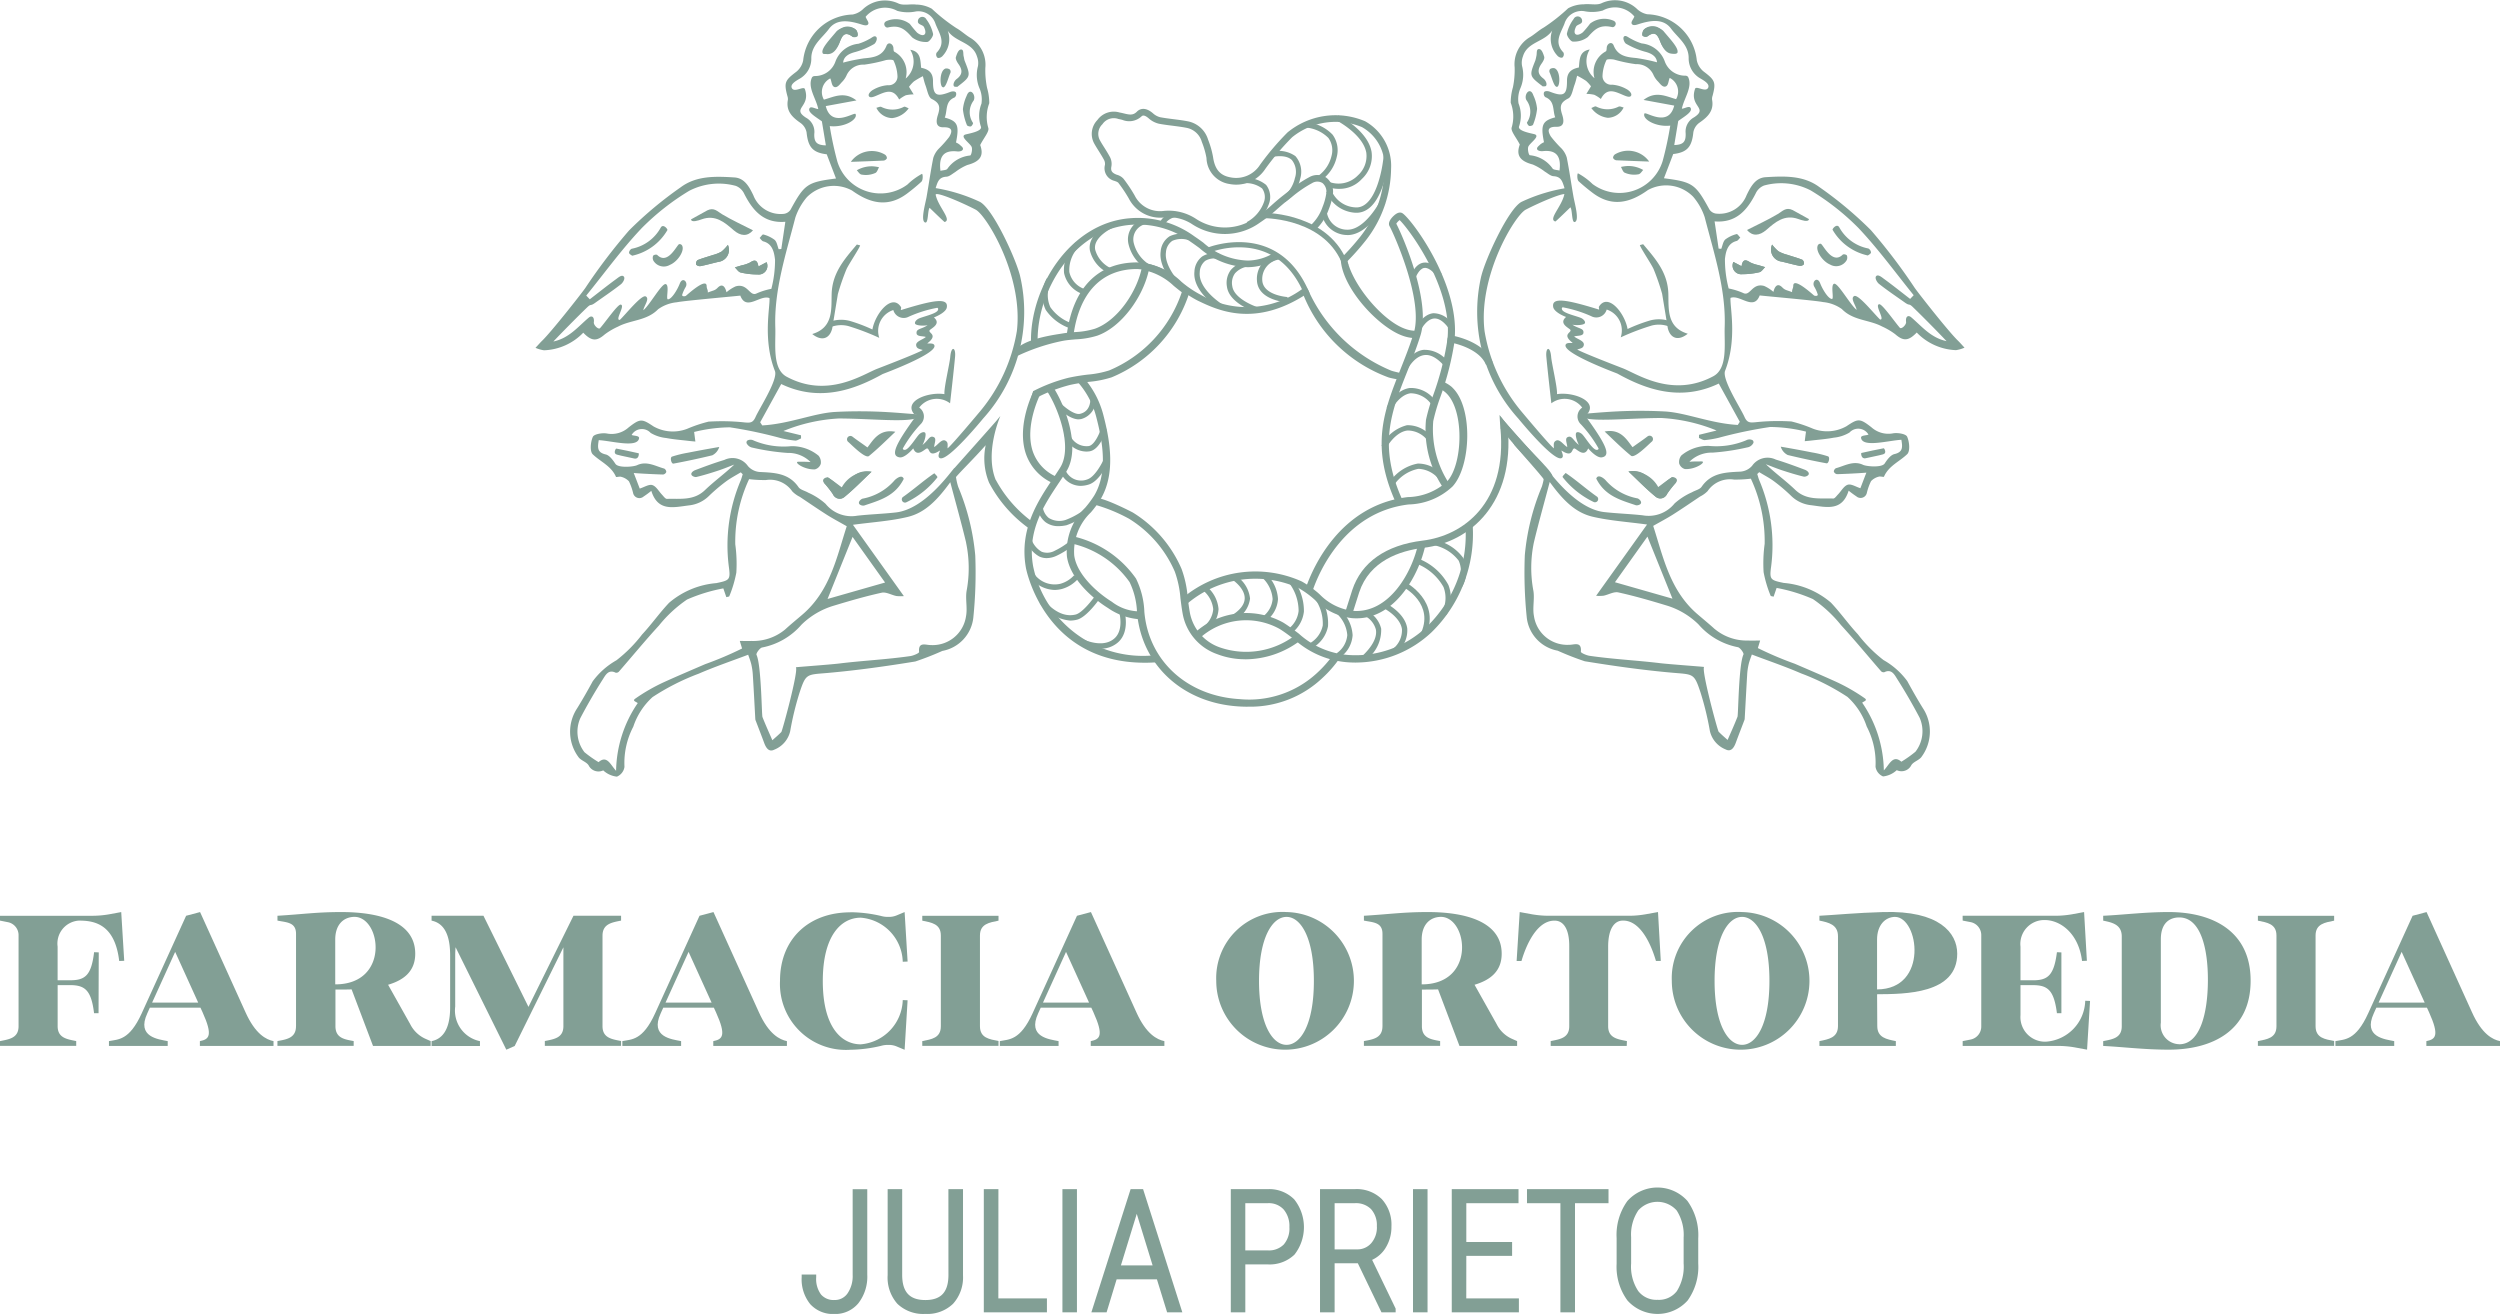 <svg xmlns="http://www.w3.org/2000/svg" xmlns:xlink="http://www.w3.org/1999/xlink" width="202" height="106.165" viewBox="0 0 202 106.165">
  <defs>
    <clipPath id="clip-path">
      <rect id="Rectángulo_3437" data-name="Rectángulo 3437" width="202" height="106.165" fill="#829f95"/>
    </clipPath>
  </defs>
  <g id="Grupo_7311" data-name="Grupo 7311" clip-path="url(#clip-path)">
    <g id="Grupo_7310" data-name="Grupo 7310">
      <path id="Trazado_14802" data-name="Trazado 14802" d="M115.281,171.821a2.467,2.467,0,0,1-.424,1.5,1.242,1.242,0,0,1-1.05.522,1.346,1.346,0,0,1-1.079-.439,2.113,2.113,0,0,1-.394-1.406v-.214h-1.174V172a3.191,3.191,0,0,0,.688,2.172,2.476,2.476,0,0,0,1.959.8,2.416,2.416,0,0,0,1.936-.871,3.494,3.494,0,0,0,.717-2.307v-6.905h-1.18Z" transform="translate(-46.385 -68.802)" fill="#829f95"/>
      <path id="Trazado_14803" data-name="Trazado 14803" d="M127.992,171.867c-.016,1.35-.61,1.978-1.866,1.978-1.277,0-1.872-.648-1.872-2.041v-6.919H123.08v6.945a3.2,3.2,0,0,0,.79,2.323,3.024,3.024,0,0,0,2.256.813,2.992,2.992,0,0,0,2.243-.823,3.183,3.183,0,0,0,.8-2.289v-6.971h-1.18Z" transform="translate(-51.358 -68.802)" fill="#829f95"/>
      <path id="Trazado_14804" data-name="Trazado 14804" d="M137.594,164.884h-1.18v9.953h5.1v-1.122h-3.925Z" transform="translate(-56.922 -68.802)" fill="#829f95"/>
      <rect id="Rectángulo_3435" data-name="Rectángulo 3435" width="1.173" height="9.953" transform="translate(85.844 96.083)" fill="#829f95"/>
      <path id="Trazado_14805" data-name="Trazado 14805" d="M154.5,164.885l-3.171,9.953h1.23l.811-2.664h3.255l.824,2.664h1.229l-3.171-9.953Zm1.777,6.161h-2.561l1.28-4.165Z" transform="translate(-63.146 -68.802)" fill="#829f95"/>
      <path id="Trazado_14806" data-name="Trazado 14806" d="M173.642,164.885h-2.981v9.953h1.173v-3.873h1.794a2.9,2.9,0,0,0,2.178-.791,3.6,3.6,0,0,0-.022-4.463,2.842,2.842,0,0,0-2.143-.826m1.755,3.073a1.982,1.982,0,0,1-.456,1.4,1.684,1.684,0,0,1-1.3.476h-1.808V166.02h1.814a1.621,1.621,0,0,1,1.284.506,2.068,2.068,0,0,1,.465,1.432" transform="translate(-71.212 -68.802)" fill="#829f95"/>
      <path id="Trazado_14807" data-name="Trazado 14807" d="M188.323,169.638a3.17,3.17,0,0,0,.478-1.734,3.066,3.066,0,0,0-.777-2.212,2.89,2.89,0,0,0-2.172-.808H183.03v9.954h1.18v-3.965h1.875l1.91,3.965h1.146v-.3l-1.9-3.938a2.538,2.538,0,0,0,1.085-.962m-.7-1.734a1.948,1.948,0,0,1-.452,1.341,1.475,1.475,0,0,1-1.185.506H184.21V166.02h1.636a1.71,1.71,0,0,1,1.311.483,1.938,1.938,0,0,1,.464,1.4" transform="translate(-76.373 -68.802)" fill="#829f95"/>
      <rect id="Rectángulo_3436" data-name="Rectángulo 3436" width="1.174" height="9.953" transform="translate(114.171 96.083)" fill="#829f95"/>
      <path id="Trazado_14808" data-name="Trazado 14808" d="M202.476,170.278h3.7v-1.123h-3.7V166.02h4.218v-1.135H201.3v9.953h5.425v-1.123h-4.252Z" transform="translate(-83.998 -68.802)" fill="#829f95"/>
      <path id="Trazado_14809" data-name="Trazado 14809" d="M211.73,166.02h2.7v8.818h1.179V166.02h2.708v-1.135H211.73Z" transform="translate(-88.349 -68.802)" fill="#829f95"/>
      <path id="Trazado_14810" data-name="Trazado 14810" d="M229.9,165.763a3.249,3.249,0,0,0-4.874-.006,4.679,4.679,0,0,0-.864,2.99v2.074a4.608,4.608,0,0,0,.875,2.965,3.264,3.264,0,0,0,4.865,0,4.666,4.666,0,0,0,.855-2.985v-2.034a4.723,4.723,0,0,0-.858-3m-.322,2.971V170.8a3.722,3.722,0,0,1-.55,2.233,1.816,1.816,0,0,1-1.559.7,1.857,1.857,0,0,1-1.558-.706,3.579,3.579,0,0,1-.576-2.226v-2.131a3.5,3.5,0,0,1,.582-2.167,2.079,2.079,0,0,1,3.1.013,3.65,3.65,0,0,1,.559,2.219" transform="translate(-93.539 -68.708)" fill="#829f95"/>
      <path id="Trazado_14811" data-name="Trazado 14811" d="M0,136.892c.736-.15,1.5-.241,1.5-1.2v-7.333a1.068,1.068,0,0,0-.886-1.081L0,127.155v-.39H7.482a7.953,7.953,0,0,0,1.337-.119l.976-.181.242,3.937-.406.015c-.346-2.914-1.924-3.276-3.276-3.261a1.856,1.856,0,0,0-1.7,2.1v2.72H5.665c1.217,0,1.712-.39,1.938-2.269l.376.015-.016,4.914H7.6c-.226-1.864-.736-2.269-1.953-2.269H4.658v3.321c0,.962.781,1.052,1.5,1.2v.39H0Z" transform="translate(0 -52.77)" fill="#829f95"/>
      <path id="Trazado_14812" data-name="Trazado 14812" d="M15.107,137.282v-.39c.737-.15,1.637-.03,2.644-2.239l3.591-7.888,1.128-.3,3.665,8.084c.8,1.788,1.683,2.224,2.269,2.344v.39h-5.95v-.39c.737-.15,1.083-.421.212-2.344l-.166-.36H18.413l-.21.465c-.887,1.924.916,2.089,1.652,2.239v.39Zm7.212-3.5-1.862-4.1-1.863,4.1Z" transform="translate(-6.304 -52.77)" fill="#829f95"/>
      <path id="Trazado_14813" data-name="Trazado 14813" d="M39.971,135.69v-7.468c0-.947-.767-.917-1.5-1.068v-.39c2.013-.12,3.154-.3,5.153-.3,1.8,0,5.979.255,5.979,3.366,0,1.382-.871,2.118-2.193,2.509l1.788,3.186a2.543,2.543,0,0,0,1.276,1.2l.376.165v.39H46.191l-1.728-4.568h.016c-.435.015-.871.015-1.323.015v2.961c0,.961.737,1.066,1.473,1.2v.39h-6.16v-.39c.735-.135,1.5-.24,1.5-1.2m3.17-3.381c4.432,0,3.725-5.455,1.547-5.455-.9.015-1.547.647-1.547,1.833Z" transform="translate(-16.052 -52.77)" fill="#829f95"/>
      <path id="Trazado_14814" data-name="Trazado 14814" d="M59.841,126.979h4.193l3.636,7.363,3.636-7.363h3.847v.39c-.736.152-1.5.256-1.5,1.218V135.9c0,.961.766,1.052,1.5,1.2v.39h-6.16v-.39c.735-.15,1.5-.241,1.5-1.2v-6.372L66.557,137.5l-.676.3-4.1-8.279c-.016.2-.03.406-.03.646v4.148a2.521,2.521,0,0,0,2,2.795v.39H59.841v-.39c.737-.15,1.518-.752,1.5-2.795v-4.148c0-2.058-.766-2.643-1.5-2.795Z" transform="translate(-24.97 -52.985)" fill="#829f95"/>
      <path id="Trazado_14815" data-name="Trazado 14815" d="M86.294,137.282v-.39c.737-.15,1.639-.03,2.644-2.239l3.591-7.888,1.128-.3,3.665,8.084c.8,1.788,1.683,2.224,2.269,2.344v.39h-5.95v-.39c.737-.15,1.083-.421.212-2.344l-.166-.36H89.6l-.21.465c-.887,1.924.916,2.089,1.652,2.239v.39Zm7.212-3.5-1.862-4.1-1.863,4.1Z" transform="translate(-36.008 -52.77)" fill="#829f95"/>
      <path id="Trazado_14816" data-name="Trazado 14816" d="M113.835,126.479a11.108,11.108,0,0,1,2.48.3,1.962,1.962,0,0,0,.586.075,1.6,1.6,0,0,0,.676-.119l.647-.271.241,4-.392.015a3.676,3.676,0,0,0-3.395-3.56c-1.563,0-3.065,1.413-3.065,5.124s1.5,5.109,3.065,5.109a3.7,3.7,0,0,0,3.395-3.576l.392.015-.241,4-.647-.27a1.6,1.6,0,0,0-.676-.121,1.928,1.928,0,0,0-.586.076,11.217,11.217,0,0,1-2.48.315,5.328,5.328,0,0,1-5.679-5.575c0-3.38,2.33-5.529,5.679-5.529" transform="translate(-45.131 -52.77)" fill="#829f95"/>
      <path id="Trazado_14817" data-name="Trazado 14817" d="M127.881,137.107c.736-.15,1.5-.241,1.5-1.2v-7.333c0-.946-.766-1.051-1.5-1.2v-.39h6.16v.39c-.736.152-1.5.256-1.5,1.2V135.9c0,.961.766,1.052,1.5,1.2v.39h-6.16Z" transform="translate(-53.361 -52.985)" fill="#829f95"/>
      <path id="Trazado_14818" data-name="Trazado 14818" d="M138.632,137.282v-.39c.737-.15,1.637-.03,2.644-2.239l3.591-7.888,1.128-.3,3.665,8.084c.8,1.788,1.683,2.224,2.269,2.344v.39h-5.95v-.39c.737-.15,1.083-.421.212-2.344l-.166-.36h-4.087l-.21.465c-.888,1.924.916,2.089,1.652,2.239v.39Zm7.212-3.5-1.862-4.1-1.863,4.1Z" transform="translate(-57.847 -52.77)" fill="#829f95"/>
      <path id="Trazado_14819" data-name="Trazado 14819" d="M174.322,126.464a5.561,5.561,0,1,1-5.679,5.56,5.346,5.346,0,0,1,5.679-5.56m-2.223,5.56c0,3.576,1.112,5.169,2.223,5.169s2.209-1.593,2.209-5.169-1.1-5.169-2.209-5.169-2.223,1.593-2.223,5.169" transform="translate(-70.37 -52.77)" fill="#829f95"/>
      <path id="Trazado_14820" data-name="Trazado 14820" d="M190.617,135.69v-7.468c0-.947-.767-.917-1.5-1.068v-.39c2.013-.12,3.154-.3,5.153-.3,1.8,0,5.979.255,5.979,3.366,0,1.382-.871,2.118-2.193,2.509l1.788,3.186a2.542,2.542,0,0,0,1.276,1.2l.376.165v.39h-4.658l-1.728-4.568h.016c-.435.015-.871.015-1.323.015v2.961c0,.961.737,1.066,1.473,1.2v.39h-6.16v-.39c.735-.135,1.5-.24,1.5-1.2m3.17-3.381c4.432,0,3.725-5.455,1.547-5.455-.9.015-1.547.647-1.547,1.833Z" transform="translate(-78.913 -52.77)" fill="#829f95"/>
      <path id="Trazado_14821" data-name="Trazado 14821" d="M210.547,126.464l.992.181a8.133,8.133,0,0,0,1.353.119h6.5a7.777,7.777,0,0,0,1.323-.119l1.007-.181.224,3.951h-.39c-.15-.51-.976-3.29-2.674-3.261-.661,0-1.188.617-1.188,2.119v6.416c0,.962.781,1.052,1.517,1.2l-.015.39h-6.145v-.39c.737-.15,1.5-.241,1.5-1.2v-6.431c.014-1.488-.511-2.1-1.172-2.1-1.7-.029-2.54,2.75-2.689,3.261h-.391Z" transform="translate(-87.755 -52.77)" fill="#829f95"/>
      <path id="Trazado_14822" data-name="Trazado 14822" d="M237.489,126.464a5.561,5.561,0,1,1-5.679,5.56,5.346,5.346,0,0,1,5.679-5.56m-2.223,5.56c0,3.576,1.112,5.169,2.223,5.169s2.209-1.593,2.209-5.169-1.1-5.169-2.209-5.169-2.223,1.593-2.223,5.169" transform="translate(-96.728 -52.77)" fill="#829f95"/>
      <path id="Trazado_14823" data-name="Trazado 14823" d="M257.436,126.459c4.508-.136,5.979,1.668,5.979,3.365,0,3.261-4.222,3.261-6.475,3.276l.015,2.57c0,.946.766,1.066,1.5,1.217v.39h-6.175v-.39c.735-.15,1.5-.271,1.5-1.217v-7.258c0-.947-.766-1.111-1.5-1.263v-.39c1.186-.06,2.989-.24,5.153-.3m.947.39c-.782.015-1.442.661-1.442,1.833v4.027c4.191-.015,3.38-5.86,1.442-5.86" transform="translate(-105.271 -52.765)" fill="#829f95"/>
      <path id="Trazado_14824" data-name="Trazado 14824" d="M272.135,126.764h7.5a8.09,8.09,0,0,0,1.336-.119l.978-.181.226,3.936-.392.015c-.27-2.224-1.743-3.306-3.019-3.306a1.934,1.934,0,0,0-1.954,2.149v2.72h1.007c1.2,0,1.7-.39,1.938-2.269l.361.015v4.914h-.361c-.24-1.864-.735-2.269-1.952-2.269h-.992v2.42a1.987,1.987,0,0,0,2.059,2.148,3.406,3.406,0,0,0,3.171-3.306l.39.015-.241,3.936-.976-.18a7.86,7.86,0,0,0-1.337-.121h-7.738v-.39l.616-.121a1.069,1.069,0,0,0,.886-1.082v-7.333a1.069,1.069,0,0,0-.886-1.082l-.616-.121Z" transform="translate(-113.555 -52.77)" fill="#829f95"/>
      <path id="Trazado_14825" data-name="Trazado 14825" d="M291.625,126.764c1.623-.074,3.335-.3,5.3-.3,3.5,0,6.641,1.518,6.612,5.589-.016,4.013-3.111,5.53-6.612,5.53-2,0-3.725-.225-5.3-.3v-.39c.736-.15,1.5-.24,1.5-1.2v-7.258c0-.962-.766-1.126-1.5-1.277Zm6.13,10.383c1.683.015,2.313-2.464,2.33-5.109s-.586-5.139-2.314-5.139c-.811,0-1.488.481-1.488,1.758V135.4a1.529,1.529,0,0,0,1.472,1.742" transform="translate(-121.687 -52.77)" fill="#829f95"/>
      <path id="Trazado_14826" data-name="Trazado 14826" d="M313.077,137.107c.736-.15,1.5-.241,1.5-1.2v-7.333c0-.946-.766-1.051-1.5-1.2v-.39h6.16v.39c-.736.152-1.5.256-1.5,1.2V135.9c0,.961.766,1.052,1.5,1.2v.39h-6.16Z" transform="translate(-130.639 -52.985)" fill="#829f95"/>
      <path id="Trazado_14827" data-name="Trazado 14827" d="M323.827,137.282v-.39c.737-.15,1.639-.03,2.644-2.239l3.591-7.888,1.128-.3,3.665,8.084c.8,1.788,1.683,2.224,2.269,2.344v.39h-5.95v-.39c.737-.15,1.083-.421.212-2.344l-.166-.36h-4.087l-.21.465c-.887,1.924.917,2.089,1.653,2.239v.39Zm7.212-3.5-1.862-4.1-1.863,4.1Z" transform="translate(-135.124 -52.77)" fill="#829f95"/>
    </g>
    <path id="Trazado_14828" data-name="Trazado 14828" d="M125.438,67.957a7.068,7.068,0,0,0,2.49-2c.045-.069-.195-.27-.241-.339-.889.6-1.679,1.321-2.558,1.932a.259.259,0,0,0,.308.409" transform="translate(-52.19 -27.38)" fill="#829f95"/>
    <path id="Trazado_14829" data-name="Trazado 14829" d="M122.717,66.277c-.147-.434-.691.04-.775.153a4.524,4.524,0,0,1-2.562,1.445c-.122.041-.323.223-.28.376s.318.212.429.174c1.213-.411,2.487-.742,3.188-2.148" transform="translate(-49.695 -27.581)" fill="#829f95"/>
    <path id="Trazado_14830" data-name="Trazado 14830" d="M114.958,67.18a.59.59,0,0,0,.953.236c.744-.607,1.414-1.3,2.183-2.029-1.318-.254-1.851.768-2.3,1.337-.424-.311-.8-.611-1.2-.865-.113-.071-.413.319-.326.439a8.934,8.934,0,0,1,.695.882" transform="translate(-47.672 -27.267)" fill="#829f95"/>
    <path id="Trazado_14831" data-name="Trazado 14831" d="M93.114,62.756c-.186.071-.055.6.118.565,1.052-.194,2.1-.421,3.137-.671a1.117,1.117,0,0,0,.563-.674c-.876.149-1.666.293-2.537.466a9.016,9.016,0,0,0-1.281.314" transform="translate(-38.816 -25.861)" fill="#829f95"/>
    <path id="Trazado_14832" data-name="Trazado 14832" d="M120.892,21.518a.363.363,0,0,0-.164-.293,2.084,2.084,0,0,0-2.752.586c.2,0,2.42-.088,2.647-.1a.35.35,0,0,0,.269-.193" transform="translate(-49.228 -8.735)" fill="#829f95"/>
    <path id="Trazado_14833" data-name="Trazado 14833" d="M109.037,63.367a.684.684,0,0,0,.471-.448.834.834,0,0,0-.177-.656,3.362,3.362,0,0,0-2.211-.77,6.267,6.267,0,0,1-3.018-.451.545.545,0,0,0-.52-.01.21.21,0,0,0-.071.212.656.656,0,0,0,.491.37,18.109,18.109,0,0,0,2.82.423,2.539,2.539,0,0,1,1.863.739c-.388-.034-.586-.023-.974-.028-.451,0,.439.661,1.326.619" transform="translate(-43.19 -25.441)" fill="#829f95"/>
    <path id="Trazado_14834" data-name="Trazado 14834" d="M124.125,14.924c-.13-.044-.295-.164-.383-.122a2,2,0,0,1-1.827.01c-.1-.048-.266.044-.4.071a1.455,1.455,0,0,0,1.275.834,1.919,1.919,0,0,0,1.337-.793" transform="translate(-50.704 -6.173)" fill="#829f95"/>
    <path id="Trazado_14835" data-name="Trazado 14835" d="M114.692,37.91a18.2,18.2,0,0,1,.7-2.021c.2-.427,1.03-1.657,1.1-1.915l-.265-.071c-.988,1.171-1.994,2.283-2.038,4.011-.031,1.238.136,2.711-1.568,3.222.758.611,1.4.388,1.611-.437" transform="translate(-46.992 -14.147)" fill="#829f95"/>
    <path id="Trazado_14836" data-name="Trazado 14836" d="M118.043,65.386c-.768.726-1.439,1.421-2.182,2.028-.286.233-.661.216-.954-.235a8.216,8.216,0,0,0-.695-.882c-.281-.34.214-.51.326-.439.4.253.65.529,1.074.84a2.434,2.434,0,0,1,2.431-1.312" transform="translate(-47.622 -27.267)" fill="#829f95"/>
    <path id="Trazado_14837" data-name="Trazado 14837" d="M121.352,59.838c-.768.725-1.391,1.351-2.135,1.959-.286.233-1.371-.867-1.648-1.117a.274.274,0,1,1,.326-.439c.378.291.777.554,1.2.864.452-.569.937-1.52,2.255-1.266" transform="translate(-49.005 -24.951)" fill="#829f95"/>
    <path id="Trazado_14838" data-name="Trazado 14838" d="M86.813,63c-.46-.111-.932-.185-1.389-.311-.348-.081-.1-.5-.062-.492.607.113,1.21.245,1.813.381.029.006.03.517-.362.422" transform="translate(-35.569 -25.953)" fill="#829f95"/>
    <path id="Trazado_14839" data-name="Trazado 14839" d="M119.147,23.722c-.144-.058-.233-.223-.346-.34a2.411,2.411,0,0,1,1.293-.321,3.368,3.368,0,0,1,.505.075c-.092.157-.148.376-.285.457a1.887,1.887,0,0,1-1.167.129" transform="translate(-49.572 -9.623)" fill="#829f95"/>
    <path id="Trazado_14840" data-name="Trazado 14840" d="M87.47,33.745a4.361,4.361,0,0,0,2.852-2.076c.02-.1-.36-.537-.545-.189a3.4,3.4,0,0,1-2.342,1.7.4.4,0,0,0-.215.328c.017.106.192.186.251.235m10.208.868c-.079-.476-.258-.607-.669-.326a2.6,2.6,0,0,1-.691.236c-.181.057-.364.109-.546.163.154.143.289.372.466.413a5.955,5.955,0,0,0,1.379.16.7.7,0,0,0,.719-.992l-.659.346m-2.471-1.746a3.317,3.317,0,0,1-.515.543,2.886,2.886,0,0,1-.694.276c-.414.139-.837.251-1.241.413a.378.378,0,0,0-.118.356.4.4,0,0,0,.355.13c.482-.095.957-.231,1.436-.342a.976.976,0,0,0,.776-1.375m-3.931-.062c-.179.036-.92,1.751-1.792.863a.349.349,0,0,0-.315.073.5.5,0,0,0,.019.4.981.981,0,0,0,1.335.343c.614-.253,1.163-1.086,1.009-1.507a.232.232,0,0,0-.255-.169" transform="translate(-36.394 -13.081)" fill="#829f95"/>
    <path id="Trazado_14841" data-name="Trazado 14841" d="M121.772,2.775c.075.189.393.206.477.368s.2.481.041.612-.451-.038-.594-.156a8.656,8.656,0,0,1-.582-.7,1.881,1.881,0,0,0-1.829-.255c-.447.157-.171.592.043.543,1.02-.238,1.415.183,1.973.8a1.818,1.818,0,0,0,1.213.367c.165,0,.509-.458.475-.656a3.046,3.046,0,0,0-.548-1.177.36.36,0,0,0-.667.26m-7.7,2.476c.6.228,1.032-.021,1.351-.826.206-.519.384-1.009,1.067-.492.075.057.256-.027.389-.046-.024-.161,0-.36-.081-.474a.99.99,0,0,0-1.427-.012c-.475.583-.87,1.231-1.3,1.85m10.6,2.665c.044.08.179.042.268.064,1.1-.848,1.1-.847.605-2.1-.045-.115-.051-.245-.085-.365-.052-.186.019-.519-.171-.554-.252-.047-.383.382-.457.611-.047.148.09.39.2.549.334.465.368.85-.146,1.227-.138.1-.316.388-.218.57m1.031.789a3.342,3.342,0,0,0-.3,1.081,4.721,4.721,0,0,0,.326,1.282c.022.066.233.129.319.1s.2-.245.17-.282a1.546,1.546,0,0,1,.049-1.8c.234-.438-.3-1.145-.565-.378m-1.907-.692c.251.015.424-.8.6-1.174a.28.28,0,0,0-.044-.265A.459.459,0,0,0,124,6.5c-.516.164-.484,1.493-.216,1.509" transform="translate(-47.597 -0.964)" fill="#829f95"/>
    <path id="Trazado_14842" data-name="Trazado 14842" d="M97.137,29.1c.543-.261.809.091,1.2.322.786.469,1.624.851,2.486,1.292-.44.519-1,.48-1.568-.012-.724-.633-1.47-1.276-2.582-.875-.241.087-.826.289-.857.005" transform="translate(-39.981 -12.105)" fill="#829f95"/>
    <path id="Trazado_14843" data-name="Trazado 14843" d="M103.8,36.614l.659-.347a.7.7,0,0,1-.719.992,5.955,5.955,0,0,1-1.38-.159c-.177-.04-.312-.269-.466-.413.182-.054.364-.107.545-.163a2.635,2.635,0,0,0,.691-.236c.411-.281.59-.15.668.326" transform="translate(-42.52 -15.081)" fill="#829f95"/>
    <path id="Trazado_14844" data-name="Trazado 14844" d="M99.081,33.956a.976.976,0,0,1-.776,1.375c-.479.111-.953.247-1.436.342a.4.4,0,0,1-.355-.13.377.377,0,0,1,.118-.356c.4-.162.827-.274,1.241-.413a2.886,2.886,0,0,0,.694-.276,3.366,3.366,0,0,0,.515-.543" transform="translate(-40.268 -14.169)" fill="#829f95"/>
    <path id="Trazado_14845" data-name="Trazado 14845" d="M114.052,5.862c-.162-.346.617-1.137,1.092-1.719.34-.416,1.341-.511,1.633-.119.086.115.178.344.081.474a.344.344,0,0,1-.388.046c-.684-.517-.861-.027-1.067.492-.319.8-1.248,1.045-1.351.826" transform="translate(-47.582 -1.575)" fill="#829f95"/>
    <path id="Trazado_14846" data-name="Trazado 14846" d="M199.135,59.041a8.456,8.456,0,0,1-1.449-5.583,15.41,15.41,0,0,1,.578-1.977,23.336,23.336,0,0,0,1.177-4.661l.587.072a23.823,23.823,0,0,1-1.2,4.776,15.111,15.111,0,0,0-.555,1.893,7.981,7.981,0,0,0,1.312,5.091Z" transform="translate(-82.466 -19.537)" fill="#829f95"/>
    <path id="Trazado_14847" data-name="Trazado 14847" d="M187,74.517l-.566-.17c.132-.438.464-1.478.619-1.949.746-2.256,2.714-3.637,5.693-4,3.259-.393,6.858-3.013,6.278-9.106l.589-.057c.581,6.1-2.995,9.291-6.8,9.748-1.907.232-4.358,1.042-5.2,3.6-.154.468-.484,1.5-.614,1.934" transform="translate(-77.792 -24.718)" fill="#829f95"/>
    <path id="Trazado_14848" data-name="Trazado 14848" d="M162.717,85.91c-.224,0-.453-.008-.689-.023-4.481-.272-7.782-3.264-8.214-7.448l-.013-.121a6.08,6.08,0,0,0-.6-2.478,7.871,7.871,0,0,0-4.78-3.139l.118-.58a8.533,8.533,0,0,1,5.179,3.432,6.636,6.636,0,0,1,.676,2.7l.012.122c.4,3.883,3.481,6.665,7.662,6.919a8.057,8.057,0,0,0,6.275-2.108,9.179,9.179,0,0,0,1.3-1.466l.495.323a9.514,9.514,0,0,1-1.334,1.524,8.472,8.472,0,0,1-6.08,2.338m-.174-3.83a6.249,6.249,0,0,1-2.278-.415,4.257,4.257,0,0,1-2.781-3.254c-.079-.435-.131-.855-.181-1.26a8.213,8.213,0,0,0-.453-2.144,9.394,9.394,0,0,0-3.7-4.28,13.126,13.126,0,0,0-2.647-1.1h-.014l-.124-.577c.575-.139,3.068,1.158,3.09,1.173a10.006,10.006,0,0,1,3.939,4.559,8.594,8.594,0,0,1,.495,2.3c.048.395.1.8.175,1.228a3.689,3.689,0,0,0,2.415,2.809,6.5,6.5,0,0,0,6.1-.987l.356.473a7.4,7.4,0,0,1-4.4,1.48" transform="translate(-61.93 -28.807)" fill="#829f95"/>
    <path id="Trazado_14849" data-name="Trazado 14849" d="M178.651,83.888q-.333,0-.672-.024a7.256,7.256,0,0,1-4.291-1.836c-.384-.293-.78-.6-1.22-.87a5.582,5.582,0,0,0-6.463.782l-.419-.419a6.2,6.2,0,0,1,7.194-.865c.463.288.871.6,1.266.9a6.681,6.681,0,0,0,3.974,1.717,8.34,8.34,0,0,0,6.363-2.287,10.345,10.345,0,0,0,3.112-8.233l.59-.017a11.1,11.1,0,0,1-3.307,8.69,8.975,8.975,0,0,1-6.128,2.46" transform="translate(-69.095 -30.352)" fill="#829f95"/>
    <path id="Trazado_14850" data-name="Trazado 14850" d="M178.032,81.4c-.124,0-.248-.006-.375-.016a5.029,5.029,0,0,1-2.986-1.471,7.416,7.416,0,0,0-1.345-.973,8.51,8.51,0,0,0-8.967,1.273l-.376-.456a9.119,9.119,0,0,1,9.617-1.341,7.933,7.933,0,0,1,1.453,1.045,4.489,4.489,0,0,0,2.657,1.333c2.992.248,4.849-3.2,5.309-5.454l.58.119c-.483,2.356-2.407,5.94-5.566,5.94" transform="translate(-68.425 -31.438)" fill="#829f95"/>
    <path id="Trazado_14851" data-name="Trazado 14851" d="M151.762,75.9c-8.149,0-9.59-7.6-9.6-7.684-.548-3.106.973-5.383,2.2-7.212.2-.295.388-.582.566-.863,1.06-1.677-.211-4.944-1.093-6.242l.489-.332c.987,1.45,2.324,4.961,1.1,6.891-.18.286-.375.576-.574.875-1.224,1.831-2.611,3.907-2.1,6.782a9.053,9.053,0,0,0,10.075,7.152l.047.589c-.379.03-.746.045-1.1.045" transform="translate(-59.271 -22.352)" fill="#829f95"/>
    <path id="Trazado_14852" data-name="Trazado 14852" d="M153.683,71.8a5.092,5.092,0,0,1-2.449-.9c-1.382-.858-3.08-2.464-3.316-4.163a4.912,4.912,0,0,1,1.474-3.939,8.64,8.64,0,0,0,.726-.976c1.129-1.882.684-4.383.171-6.351a6.773,6.773,0,0,0-1.548-2.886l.424-.413a7.379,7.379,0,0,1,1.7,3.149c.542,2.081,1,4.736-.237,6.806a9.043,9.043,0,0,1-.774,1.045,4.366,4.366,0,0,0-1.346,3.493c.207,1.487,1.769,2.942,3.042,3.732a3.67,3.67,0,0,0,2.4.771l.187.562a1.447,1.447,0,0,1-.449.064" transform="translate(-61.71 -21.773)" fill="#829f95"/>
    <path id="Trazado_14853" data-name="Trazado 14853" d="M192.059,41.709a2.591,2.591,0,0,1-.955-.163c-1.822-.645-4.3-3.6-4.685-5.646l-.117.038h-.346l-.042.067c.157,2.3,3.053,5.411,4.993,6.1a3.119,3.119,0,0,0,1.116.195.737.737,0,0,1,.036-.59" transform="translate(-77.577 -14.98)" fill="#829f95"/>
    <path id="Trazado_14854" data-name="Trazado 14854" d="M148.464,42.215l-.531-.075c.515-3.694,2.51-5.737,5.62-5.755h.029a5.474,5.474,0,0,1,3.606,1.563,8.3,8.3,0,0,0,1.507,1.026,7.536,7.536,0,0,0,8.375-.532l.3.445c-4.245,2.819-7.275,1.354-8.9.568a8.7,8.7,0,0,1-1.606-1.088,4.978,4.978,0,0,0-3.274-1.447h-.026c-2.811.016-4.619,1.9-5.092,5.294" transform="translate(-61.728 -15.182)" fill="#829f95"/>
    <path id="Trazado_14855" data-name="Trazado 14855" d="M171.825,27.619l-.375-.383a20.292,20.292,0,0,0,1.642-1.829,9.062,9.062,0,0,0,1.935-5.485,3.579,3.579,0,0,0-1.821-3.351,5.577,5.577,0,0,0-5.634.819,21.181,21.181,0,0,0-2.167,2.555,2.81,2.81,0,0,1-2.9,1.225,2.18,2.18,0,0,1-1.856-2.1,6.656,6.656,0,0,0-.376-1.3,1.593,1.593,0,0,0-1.2-1.131c-.386-.078-.779-.127-1.171-.178-.362-.044-.724-.091-1.083-.158a1.878,1.878,0,0,1-.837-.434c-.263-.23-.456-.286-.576-.168a1.461,1.461,0,0,1-1.558.287c-.1-.026-.206-.051-.306-.068a1.106,1.106,0,0,0-1.3.419,1.078,1.078,0,0,0-.186,1.33c.11.2.231.389.353.581.151.24.3.48.434.73a1.2,1.2,0,0,1,.124.764c-.073.353.036.524.432.678a1.111,1.111,0,0,1,.544.322,11.7,11.7,0,0,1,.9,1.348,2.29,2.29,0,0,0,2.376,1.251,4.014,4.014,0,0,1,2.556.626,4.26,4.26,0,0,0,4.905-.128,10.452,10.452,0,0,0,1.325-1.041c.278-.244.556-.485.847-.71l.365-.286a10.1,10.1,0,0,1,1.735-1.185,1.32,1.32,0,0,1,1.379.039,1.432,1.432,0,0,1,.525,1.376,5.261,5.261,0,0,1-.33,1.187,4.128,4.128,0,0,1-1.03,1.617l-.38-.376a3.611,3.611,0,0,0,.907-1.426,4.78,4.78,0,0,0,.3-1.065.912.912,0,0,0-.3-.876.794.794,0,0,0-.833,0,9.758,9.758,0,0,0-1.641,1.126l-.369.29c-.283.216-.552.453-.822.689a11.316,11.316,0,0,1-1.393,1.091,4.82,4.82,0,0,1-5.482.122,3.439,3.439,0,0,0-2.23-.54,2.861,2.861,0,0,1-2.879-1.529,11.338,11.338,0,0,0-.859-1.285.752.752,0,0,0-.239-.117l-.068-.026a1.046,1.046,0,0,1-.763-1.288.674.674,0,0,0-.072-.4c-.127-.239-.272-.468-.415-.7-.126-.2-.252-.4-.367-.605A1.613,1.613,0,0,1,151.835,16a1.629,1.629,0,0,1,1.793-.607c.115.018.232.047.35.076.454.111.746.164,1.047-.142.158-.165.608-.474,1.309.139a1.35,1.35,0,0,0,.583.311c.349.064.7.109,1.053.154.4.051.809.1,1.209.182a2.129,2.129,0,0,1,1.6,1.475,7.2,7.2,0,0,1,.4,1.4c.145,1,.569,1.5,1.418,1.647a2.283,2.283,0,0,0,2.379-1.019A21.71,21.71,0,0,1,167.2,17a6.11,6.11,0,0,1,6.265-.9,4.128,4.128,0,0,1,2.1,3.809,9.586,9.586,0,0,1-2.042,5.817,20.74,20.74,0,0,1-1.695,1.891" transform="translate(-63.165 -6.303)" fill="#829f95"/>
    <path id="Trazado_14856" data-name="Trazado 14856" d="M142.955,40.286c-.1-4.421,3.139-9.632,7.947-10.04a7.759,7.759,0,0,1,5.245,1.452c.256.172.5.347.734.519a5.635,5.635,0,0,0,3.591,1.444,4.117,4.117,0,0,0,2.154-.647l.265.467a4.618,4.618,0,0,1-2.424.716,6.146,6.146,0,0,1-3.9-1.545c-.233-.169-.469-.341-.719-.51a7.225,7.225,0,0,0-4.9-1.361c-4.512.384-7.55,5.312-7.457,9.5Z" transform="translate(-59.65 -12.608)" fill="#829f95"/>
    <path id="Trazado_14857" data-name="Trazado 14857" d="M181.652,33.855c-1.352-3.854-6.161-3.912-6.414-3.912h-.01l-.006-.431h.012c.286,0,5.375.065,6.825,4.2Z" transform="translate(-73.115 -12.315)" fill="#829f95"/>
    <path id="Trazado_14858" data-name="Trazado 14858" d="M175.337,37.888c-.964-2.347-2.54-3.647-4.681-3.865a6.786,6.786,0,0,0-2.953.374l-.161-.4c.055-.021,5.736-2.251,8.194,3.728Z" transform="translate(-69.911 -14.009)" fill="#829f95"/>
    <path id="Trazado_14859" data-name="Trazado 14859" d="M161.107,30.5l-.386-.191a1.7,1.7,0,0,1,1.333-.955l.027.43a1.262,1.262,0,0,0-.974.716" transform="translate(-67.065 -12.247)" fill="#829f95"/>
    <path id="Trazado_14860" data-name="Trazado 14860" d="M144.265,61.676a4.012,4.012,0,0,1-2.186-2.368c-.773-2.291.568-4.951.625-5.063l.526.269c-.013.025-1.285,2.553-.591,4.606a3.446,3.446,0,0,0,1.882,2.023Z" transform="translate(-59.186 -22.635)" fill="#829f95"/>
    <path id="Trazado_14861" data-name="Trazado 14861" d="M192.733,52.93c-2.093-4.607-.955-7.471.362-10.786.368-.928.75-1.887,1.074-2.929.816-2.623-1.6-8.01-1.952-8.641-.185-.329.216-.734.344-.849.351-.323.58-.278.712-.189.777.54,4.489,5.547,4.218,9.92.681.158,2.484.7,3.051,2.109l-.532.216c-.57-1.411-2.849-1.808-2.873-1.811l-.265-.045.027-.267c.408-4.118-3.114-8.864-3.869-9.578a1.17,1.17,0,0,0-.27.29c.5.952,2.817,6.249,1.957,9.016-.33,1.063-.716,2.033-1.089,2.972-1.268,3.194-2.364,5.952-.372,10.338Z" transform="translate(-79.94 -12.297)" fill="#829f95"/>
    <path id="Trazado_14862" data-name="Trazado 14862" d="M154.688,38.5c-.278-.189-.534-.4-.791-.611a5.282,5.282,0,0,0-2.539-1.35h-.346l-.045.241c-.386,2.045-1.993,4.386-3.815,5.031a6.4,6.4,0,0,1-1.6.268c-.353.029-.71.06-1.065.122-.315.059-2.6.331-3.536,1.119-.13.109-.4.893-.259.786a15.842,15.842,0,0,1,3.9-1.323c.334-.059.672-.086,1.009-.115a6.885,6.885,0,0,0,1.752-.3c1.94-.689,3.654-3.081,4.142-5.2a4.994,4.994,0,0,1,2.033,1.179c.212.174.425.348.648.512a10.45,10.45,0,0,1-5.865,6.319,7.917,7.917,0,0,1-1.7.335,15.837,15.837,0,0,0-1.584.258,13.231,13.231,0,0,0-2.862,1.084l-.247.819a12.9,12.9,0,0,1,3.24-1.326,15.449,15.449,0,0,1,1.526-.248,8.469,8.469,0,0,0,1.823-.363,11.011,11.011,0,0,0,6.3-6.9l.072-.212Z" transform="translate(-58.689 -15.248)" fill="#829f95"/>
    <path id="Trazado_14863" data-name="Trazado 14863" d="M111.439,38.8c-.915-2.253.374-5.165.374-5.165-.092.106-.185.212-.269.324s-2.979,3.361-3.442,3.88l0-.016c-.306.314-2.376,3.334-4.732,3.6-1.033.116-2.077.147-3.111.262a2.69,2.69,0,0,1-2.572-.96,5.346,5.346,0,0,0-1.4-.9c-.261-.156-.632-.225-.786-.449-.78-1.134-1.938-1.162-3.128-1.221a1.387,1.387,0,0,1-.954-.476,1.519,1.519,0,0,0-1.907-.5c-.8.241-1.579.531-2.358.826-.129.048-.339.188-.311.341s.3.24.41.212c.589-.142,1.17-.32,1.745-.51.444-.146.877-.326,1.315-.492-.784.743-1.628,1.35-2.369,2.063-.907.874-2.01.672-3.076.709-.125,0-.265-.2-.383-.327-.263-.271-.474-.684-.79-.787-.272-.089-.658.169-1.021.281-.15-.384-.238-.629-.485-1.258.744.063,2.181.122,2.379.122a.335.335,0,0,0,.252-.207.331.331,0,0,0-.173-.275c-.692-.184-1.41-.64-2.185-.273-.292.138-1.526.242-1.753-.108-.2-.3-.478-.688-.786-.759-.7-.16-.659-.567-.561-1.155,1.054.059,3.124.656,3.257-.149.038-.226-.419-.188-.6-.27a.957.957,0,0,1,1.535-.167,3.033,3.033,0,0,0,1.26.414c.592.114,1.2.159,1.8.23.184.022.37.037.555.055-.025-.193-.05-.386-.1-.774a12.475,12.475,0,0,1,2.889-.375,36.143,36.143,0,0,1,4.144.881,8.352,8.352,0,0,0,1.127.191c.154.012.319-.111.479-.173,0-.085,0-.17-.006-.255l-1.419-.347a13.645,13.645,0,0,1,4.478-1.012c3.092.008,6.622.484,6.6-.375-.3.152-2.884-.363-6.879-.154-1.71.09-3.7.966-5.911,1.09l-.165-.254,1.7-3.09c3.121,1.493,5.942.446,8.194-.806.045-.025,4.231-1.563,4.191-2.272-.018-.327-.685-.126-.554-.23.867-.682.049-.8.154-1.022.071-.152.994-.5.353-1.051.335-.127.978-.45,1.04-.8.143-.8-.982-.639-3.683.2-.075.023.026-.168-.015-.234-.727-1.157-2.09.527-2.311,1.808a12.746,12.746,0,0,0-1.849-.7,2.74,2.74,0,0,0-1.608.078l.167.4a2.326,2.326,0,0,1,1.337-.057,19.713,19.713,0,0,1,2.507.955,1.773,1.773,0,0,1,1.134-2.248.869.869,0,0,0,1.251.536,10.121,10.121,0,0,1,2.3-.717c.087.031.087.118.048.2-.139.3-1.289.53-1.58.689-.122.066-.311.235-.263.385s.615.209,1.015.132c-.506.341-.937.269-.893.661.031.28.526.2.749.291-.25.226-.851.355-.778.7.054.256.255.261.53.352-.371.249-3.51,1.451-3.7,1.525h0c-1.175.464-4,2.407-7.293.637-1.193-.64-.874-2.636-.921-3.978-.106-3.051.865-5.956,1.616-8.876a4.948,4.948,0,0,1,.931-1.651,3.06,3.06,0,0,1,3.654-.542c1.432,1.031,2.883,1.4,4.426.26a15.1,15.1,0,0,0,1.175-.971c.151-.136.119-.658.046-.636a5.247,5.247,0,0,0-1.17.861,3.648,3.648,0,0,1-5.666-1.86,27.925,27.925,0,0,1-.614-2.86c1.192.137,2.288-.545,2.087-.974-.094-.2-1.953,1.193-2.407-.644l2.478-.455c-.98-.758-1.808-.293-2.629-.064a1.232,1.232,0,0,1,.514-1.717c.117.232.1.633.351.7s.458-.282.649-.464a1.823,1.823,0,0,0,.33-.512,1.464,1.464,0,0,1,1.411-.834,12.447,12.447,0,0,0,1.759-.371c.2-.038.577-.047.612.038a3.237,3.237,0,0,1,.318,1.252.7.7,0,0,1-.781.739,2.786,2.786,0,0,0-1.153.353c-.171.084-.482.347-.372.539.1.17.414.036.584-.036.684-.286,1.36-.681,1.857.3a2.645,2.645,0,0,1,.534-.34,3.052,3.052,0,0,1,.637-.073l-.374-.611a2.866,2.866,0,0,1,.4-.441,7.135,7.135,0,0,1,.719-.418c.069.248.121.5.213.742.147.383.222.95.5,1.094.62.316.716.618.513,1.259-.1.318-.323,1.053.441,1.034s.721.347.459.783a9.594,9.594,0,0,1-.857.963,1.883,1.883,0,0,0-.429.734c-.209,1.045-.356,2.1-.54,3.153-.1.552-.508,1.954-.108,2.061.263.07.185-1,.355-1.186,0,0,1.182,1.153,1.213,1.144.735-.207-1.067-1.69-.707-2.8.153-.477.267-.827.854-.86.242-.013.475-.235.706-.372a4.349,4.349,0,0,1,.975-.572c1.065-.281,1.352-.769,1.045-1.614.28-.568.77-1.113.649-1.4a3.127,3.127,0,0,1,.084-1.977,4.472,4.472,0,0,0-.177-1.242,6.979,6.979,0,0,1-.141-1.616,2.543,2.543,0,0,0-1.164-2.4c-.414-.235-.764-.583-1.179-.815a14.378,14.378,0,0,1-1.978-1.56A2.655,2.655,0,0,0,105,.387c-.475-.061-1.027.1-1.429-.09a2.585,2.585,0,0,0-2.9.5,1.691,1.691,0,0,1-.793.394,4.141,4.141,0,0,0-4,3.718,1.573,1.573,0,0,1-.556.91c-.913.692-1.008.868-.718,1.961a.731.731,0,0,1,.041.3c-.173.91.351,1.409,1.022,1.874a1.216,1.216,0,0,1,.488.763c.119,1.189.5,1.636,1.628,1.767l.749,1.956c-2.319.3-2.545.451-3.676,2.526a.763.763,0,0,1-.512.328A2.359,2.359,0,0,1,91.855,15.8c-.332-.686-.706-1.393-1.536-1.445-1.5-.094-3.062-.159-4.342.8a30.9,30.9,0,0,0-4.16,3.477A45.847,45.847,0,0,0,78.268,23.3c-.482.67-2.751,3.542-3.484,4.252-.152.147-.289.308-.534.57a2.754,2.754,0,0,0,.688.2A4.641,4.641,0,0,0,78.111,26.9c.679.708,1.092.7,1.739.136a5.557,5.557,0,0,1,1.064-.625c1.039-.554,2.333-.466,3.246-1.407a3.092,3.092,0,0,1,1.515-.563c.55-.12,4.537-.469,5.125-.538.484,1.282,1.6-.1,2.357.2.062.7-.563,3.348.445,5.906.242.7-1.258,3-1.57,3.7-.209.47-.42.481-.861.443a17.3,17.3,0,0,0-2.937-.066,11.312,11.312,0,0,0-1.729.58,3.189,3.189,0,0,1-2.714-.192c-.942-.628-1.071-.657-2.016.079a2.043,2.043,0,0,1-1.751.493c-.369-.068-1.035.043-1.138.268-.186.407-.256,1.172-.009,1.412.621.6,1.5.942,1.878,1.821.02.048.3-.051.424,0a1.28,1.28,0,0,1,.623.362,4.671,4.671,0,0,1,.333.931.518.518,0,0,0,.848.3,7.7,7.7,0,0,0,.626-.461c.529,1.68,1.762,1.338,3.037,1.175a2.691,2.691,0,0,0,1.641-.784,14.178,14.178,0,0,1,1.341-1.138c.378-.283.8-.5,1.209-.749l.158.156c-.052.161-.094.327-.157.484a13.449,13.449,0,0,0-.969,6.953c.15,1.093.072,1.133-1.012,1.358a6.731,6.731,0,0,0-3.813,1.591c-.77.812-1.417,1.742-2.181,2.561a11.365,11.365,0,0,1-2.071,2.083,6.093,6.093,0,0,0-1.919,1.7c-.4.735-.814,1.465-1.255,2.177a3.437,3.437,0,0,0,.142,3.993c.22.245.619.354.784.619a.886.886,0,0,0,1.179.407,1.934,1.934,0,0,0,1.106.506,1.007,1.007,0,0,0,.611-.788,6.343,6.343,0,0,1,.713-3.249,5.6,5.6,0,0,1,1.556-2.391,18.763,18.763,0,0,1,3.733-1.893c1.321-.572,2.69-1.036,3.993-1.53.058.173.179.468.253.774a5.1,5.1,0,0,1,.124.872c.075,1.189.136,2.379.2,3.568a.516.516,0,0,0,.046.146c.223.586.451,1.17.668,1.759.145.392.378.779.819.552A2.108,2.108,0,0,0,94.83,59.1a24.171,24.171,0,0,1,.752-3.1c.522-1.579.573-1.459,2.253-1.606,2.378-.209,4.749-.544,7.106-.928a23.425,23.425,0,0,0,2.185-.854,3.071,3.071,0,0,0,2.5-2.675,35.611,35.611,0,0,0,.158-5.037,18.628,18.628,0,0,0-1.375-5.538,4.664,4.664,0,0,1-.182-.8c.441-.518,1.365-1.407,2.4-2.571a5.17,5.17,0,0,0,.272,3.024,10.616,10.616,0,0,0,3.136,3.633l.351-.477a10.223,10.223,0,0,1-2.94-3.378M96.782,10.791a1.3,1.3,0,0,0-.675-1.264c-1.2-.776.408-.852-.089-2.311-.1-.281-.878.337-1.062-.1-.126-.3.349-.566.594-.713a1.861,1.861,0,0,0,.987-1.693c.009-1.054.89-1.633,1.422-2.354.631-.854,1.676-.663,2.62-.365.164.052.441.141.546-.009s-.124-.376-.2-.607a2.038,2.038,0,0,1,2.555-.48,3.206,3.206,0,0,0,1.508.048,1.448,1.448,0,0,1,1.59,1.02c.305.769.865,1.505.08,2.316a.353.353,0,0,0,.068.4c.132.078.353-.05.427-.15a1.972,1.972,0,0,0,.406-2.033c.608.943,2.019.914,2.369,2.1a1.458,1.458,0,0,1,.072.777,2.747,2.747,0,0,0,.155,1.845,2.285,2.285,0,0,1,.131,1.174,2.7,2.7,0,0,0-.053,1.835c.2.427-1.144.606-1.291.676-.379.181.41.684.547.98.086.185-.016.67-.118.7a2.531,2.531,0,0,0-1.834,1.066c-.069.123-.365.117-.563.172-.157-1.2.291-1.685,1.357-1.568.143.016.4-.01.453-.164s-.152-.27-.256-.378a1.246,1.246,0,0,0-.3-.179c.28-1.4.131-1.734-.907-2.011.226-.566.015-1.321.8-1.632a.355.355,0,0,0,.1-.4c-.091-.127-.335-.091-.464-.041-1.112.434-1.393.285-1.387-.874,0-.685-.35-.957-.959-1.08-.068-.611-.016-1.312-.88-1.453a1.789,1.789,0,0,1-.371,2.323,1.875,1.875,0,0,0-.921-2.171c-.058-.031-.061-.2-.068-.3-.026-.336-.416-.543-.563-.17-.329.836-1.03.941-1.8,1.008a14.425,14.425,0,0,0-1.7.347c.038-.464.41-.714.994-.861a6.483,6.483,0,0,0,1.506-.637c.125-.068.316-.445.164-.587s-.374.107-.552.181a4.424,4.424,0,0,1-.878.38A2.208,2.208,0,0,0,98.48,5.008a1.743,1.743,0,0,1-1.668,1.154.281.281,0,0,0-.214.1c-.4.805.337,1.72.5,2.569-.255-.022-.6-.259-.707-.061-.177.317.519.7,1,1.052l.322,1.942c-.731-.02-.969-.245-.934-.971M93.3,23.357a5.5,5.5,0,0,0-1.172.365c-.575.305-.71-.847-1.7-.567a3.045,3.045,0,0,0-.746.478s-.171-.92-.717-.361c-.227.233-.339.2-.79.381.014-.254-.088-.267-.094-.521-.015-.656-1.272.437-1.669.783-.069.06-.372.08-.3-.106a2.855,2.855,0,0,1,.274-.6c.224-.394-.249-.867-.477-.277-.186.481-.644,1.252-.951,1.273-.2.013.142-1.129-.178-1.23s-1.339,1.76-1.82,2.108c.068-.371.534-.928.2-1.112s-1.678,1.516-2.094,1.893c-.436.051.473-1.182.068-1.235-.238-.031-1.259,1.452-1.663,1.9-.133.15-.536-.243-.507-.466.059-.464-.182-.574-.411-.38-.862.728-1.582,1.658-2.859,1.929.767-.807,2.005-2.06,2.72-2.748.355-.342.233-.074.639-.364.7-.5,1.42-.981,2.1-1.514.149-.117.384-.474.222-.633s-.445.1-.612.219c-.72.527-1.418,1.083-2.125,1.629l-.287-.3c1.481-1.825,2.865-3.742,4.476-5.443a19.769,19.769,0,0,1,3.838-3.019,5.2,5.2,0,0,1,3.776-.4,1.247,1.247,0,0,1,.682.653c.691,1.352,1.579,2.385,3.315,2.246-.115.777-.221,1.487-.326,2.2l-.213.016c-.1-.259-.142-.591-.329-.758a2.609,2.609,0,0,0-.919-.434c-.058-.019-.191.184-.29.284.1.095.182.246.3.276.779.2.881.966.945,1.478a9.164,9.164,0,0,1-.3,2.364M99.871,43.4l2.626,3.686-4.647,1.328L99.871,43.4m-8.126,8.406c-.327.015-.657,0-.986,0,.021.082.163.527.183.61a28.029,28.029,0,0,1-2.984,1.267c-1.095.473-2.193.939-3.28,1.431A14.893,14.893,0,0,0,82.3,56.476c-.236.176.068.234.213.352a9.953,9.953,0,0,0-1.75,5.471c-.452-.474-.731-1.3-1.416-.7a9.952,9.952,0,0,1-1.136-.8,2.7,2.7,0,0,1-.342-2.746q.85-1.62,1.834-3.165c.2-.312.444-.809,1.023-.516a.291.291,0,0,0,.259-.08c1.082-1.243,2.129-2.518,3.242-3.732a10.5,10.5,0,0,1,2.27-2.1,13.25,13.25,0,0,1,2.931-.9l.243.709c.112-.033.227-.037.239-.075a9.687,9.687,0,0,0,.569-1.91,11.642,11.642,0,0,0-.086-2.288,11.947,11.947,0,0,1,1.117-5.263,9.769,9.769,0,0,0,1.369.072A2.176,2.176,0,0,1,95,39.723a2.267,2.267,0,0,0,.612.442c.732.49,1.46.989,2.2,1.461.476.3.977.564,1.588.912-.8,2.463-1.331,5.216-3.584,7.14-.466.4-.941.785-1.393,1.2a4.041,4.041,0,0,1-2.684.931m17.3-7.956a10.026,10.026,0,0,1,.041,3.935c-.1.663.085,1.375-.044,2.029a2.72,2.72,0,0,1-2.873,2.32c-.36.009-1-.3-.917.562.009.091-.45.293-.708.33-1.914.276-3.83.365-5.748.6-.733.09-3.513.291-3.5.305.227.289-1.1,5.151-1.175,5.23-.234.242-.5.459-.725.667-.243-.564-.54-1.213-.8-1.876-.066-.171-.091-4.2-.482-5.03-.051-.11.276-.568.462-.591a5.619,5.619,0,0,0,3.178-1.847,6.281,6.281,0,0,1,2.591-1.526c1.283-.388,2.573-.764,3.881-1.052.36-.079.791.186,1.195.268a3.266,3.266,0,0,0,.6.006L99.9,42.422c1.575-.215,3.018-.3,4.405-.632,1.443-.34,2.442-1.407,3.461-2.81.463,1.753.9,3.3,1.277,4.87" transform="translate(-30.983 -0.018)" fill="#829f95"/>
    <path id="Trazado_14864" data-name="Trazado 14864" d="M219.161,67.915a7.068,7.068,0,0,1-2.49-2c-.045-.069.195-.27.241-.339.889.6,1.679,1.321,2.558,1.932a.259.259,0,0,1-.308.408" transform="translate(-90.409 -27.362)" fill="#829f95"/>
    <path id="Trazado_14865" data-name="Trazado 14865" d="M221.335,66.236c.147-.434.691.04.775.153a4.524,4.524,0,0,0,2.562,1.445c.122.041.323.223.28.376s-.318.212-.429.174c-1.213-.411-2.487-.742-3.188-2.148" transform="translate(-92.357 -27.564)" fill="#829f95"/>
    <path id="Trazado_14866" data-name="Trazado 14866" d="M228.934,67.138a.59.59,0,0,1-.953.236c-.744-.607-1.414-1.3-2.183-2.029,1.318-.254,1.851.768,2.3,1.337.424-.311.8-.611,1.2-.865.113-.071.413.319.326.439a8.939,8.939,0,0,0-.695.882" transform="translate(-94.219 -27.25)" fill="#829f95"/>
    <path id="Trazado_14867" data-name="Trazado 14867" d="M250.731,62.714c.186.07.055.6-.118.565-1.052-.193-2.1-.421-3.137-.671a1.117,1.117,0,0,1-.563-.674c.876.149,1.666.294,2.537.467a8.857,8.857,0,0,1,1.281.314" transform="translate(-103.029 -25.843)" fill="#829f95"/>
    <path id="Trazado_14868" data-name="Trazado 14868" d="M223.663,21.476a.362.362,0,0,1,.165-.293,2.084,2.084,0,0,1,2.752.586c-.2,0-2.42-.089-2.647-.1a.351.351,0,0,1-.27-.193" transform="translate(-93.328 -8.717)" fill="#829f95"/>
    <path id="Trazado_14869" data-name="Trazado 14869" d="M233.3,63.325a.684.684,0,0,1-.471-.448.835.835,0,0,1,.177-.656,3.362,3.362,0,0,1,2.211-.77A6.267,6.267,0,0,0,238.237,61a.545.545,0,0,1,.52-.01.21.21,0,0,1,.071.212.656.656,0,0,1-.491.37,18.11,18.11,0,0,1-2.82.423,2.539,2.539,0,0,0-1.863.739c.388-.034.586-.023.974-.028.451,0-.439.661-1.326.619" transform="translate(-97.15 -25.423)" fill="#829f95"/>
    <path id="Trazado_14870" data-name="Trazado 14870" d="M220.65,14.882c.13-.044.295-.164.383-.122a2,2,0,0,0,1.827.01c.1-.048.266.044.4.071a1.455,1.455,0,0,1-1.275.834,1.919,1.919,0,0,1-1.337-.793" transform="translate(-92.071 -6.156)" fill="#829f95"/>
    <path id="Trazado_14871" data-name="Trazado 14871" d="M229.182,37.868a18.2,18.2,0,0,0-.7-2.021c-.2-.427-1.03-1.657-1.1-1.915l.265-.071c.988,1.171,1.994,2.283,2.038,4.011.031,1.238-.136,2.711,1.568,3.222-.758.611-1.4.388-1.611-.437" transform="translate(-94.882 -14.129)" fill="#829f95"/>
    <path id="Trazado_14872" data-name="Trazado 14872" d="M225.8,65.344c.768.725,1.439,1.421,2.182,2.028.286.233.661.216.954-.235a8.2,8.2,0,0,1,.695-.882c.281-.34-.214-.51-.326-.439-.4.253-.65.529-1.074.84a2.434,2.434,0,0,0-2.431-1.312" transform="translate(-94.22 -27.249)" fill="#829f95"/>
    <path id="Trazado_14873" data-name="Trazado 14873" d="M222.493,59.8c.768.725,1.391,1.351,2.135,1.959.286.233,1.371-.867,1.648-1.117a.274.274,0,1,0-.326-.439c-.378.291-.777.554-1.2.864-.452-.569-.937-1.52-2.255-1.266" transform="translate(-92.84 -24.934)" fill="#829f95"/>
    <path id="Trazado_14874" data-name="Trazado 14874" d="M258.44,62.958c.46-.111.932-.185,1.389-.311.348-.081.1-.5.062-.492-.607.113-1.21.245-1.813.381-.029.006-.03.517.362.422" transform="translate(-107.684 -25.935)" fill="#829f95"/>
    <path id="Trazado_14875" data-name="Trazado 14875" d="M226.211,23.68c.144-.058.233-.223.346-.34a2.411,2.411,0,0,0-1.293-.321,3.369,3.369,0,0,0-.505.075c.092.157.148.376.285.457a1.887,1.887,0,0,0,1.167.129" transform="translate(-93.786 -9.605)" fill="#829f95"/>
    <path id="Trazado_14876" data-name="Trazado 14876" d="M251.412,33.468a.4.4,0,0,0-.215-.328,3.4,3.4,0,0,1-2.342-1.7c-.185-.348-.566.092-.546.189a4.361,4.361,0,0,0,2.852,2.077c.058-.05.233-.129.251-.235m-11.118.758a.7.7,0,0,0,.719.991,5.958,5.958,0,0,0,1.38-.159c.177-.04.312-.269.466-.413-.182-.054-.364-.106-.545-.163a2.613,2.613,0,0,1-.691-.236c-.411-.281-.59-.15-.668.326l-.659-.346M244.2,34.2c.48.111.954.247,1.436.342a.4.4,0,0,0,.355-.13.378.378,0,0,0-.118-.356c-.4-.162-.827-.274-1.241-.413a2.887,2.887,0,0,1-.694-.276,3.345,3.345,0,0,1-.515-.543A.976.976,0,0,0,244.2,34.2m2.9-1.268c-.154.421.4,1.254,1.009,1.507a.981.981,0,0,0,1.335-.344.491.491,0,0,0,.018-.4.349.349,0,0,0-.315-.073c-.872.888-1.612-.827-1.792-.863a.232.232,0,0,0-.255.169" transform="translate(-100.237 -13.063)" fill="#829f95"/>
    <path id="Trazado_14877" data-name="Trazado 14877" d="M215.436,2.473a3.046,3.046,0,0,0-.549,1.177c-.034.2.309.66.476.656a1.813,1.813,0,0,0,1.211-.367c.558-.615.953-1.037,1.973-.8.213.05.49-.386.043-.543a1.883,1.883,0,0,0-1.83.255,8.2,8.2,0,0,1-.582.7c-.142.119-.434.288-.594.157s-.045-.446.041-.612.4-.179.477-.368a.36.36,0,0,0-.667-.26m7.074.887a.99.99,0,0,0-1.427.012c-.086.114-.058.314-.082.474.133.019.314.1.388.047.684-.517.862-.027,1.068.491.319.805.755,1.055,1.35.826-.427-.618-.822-1.266-1.3-1.849M212.993,7.3c-.514-.377-.48-.762-.146-1.227.113-.158.251-.4.2-.548-.074-.229-.2-.658-.457-.611-.19.036-.118.368-.171.554a3.585,3.585,0,0,1-.085.365c-.5,1.253-.5,1.252.605,2.1.09-.022.225.017.269-.064.1-.181-.08-.468-.218-.569m-1.378,1.737a1.546,1.546,0,0,1,.049,1.8c-.028.037.084.249.17.282s.3-.031.319-.1a4.7,4.7,0,0,0,.325-1.282,3.309,3.309,0,0,0-.3-1.081c-.262-.767-.8-.059-.565.378m2.256-2.579a.461.461,0,0,0-.341.07.281.281,0,0,0-.044.265c.178.376.35,1.188.6,1.174.269-.016.3-1.344-.215-1.509" transform="translate(-88.278 -0.947)" fill="#829f95"/>
    <path id="Trazado_14878" data-name="Trazado 14878" d="M245.924,29.059c-.543-.261-.809.091-1.2.322-.786.469-1.624.851-2.486,1.291.44.52,1,.48,1.568-.012.724-.633,1.47-1.276,2.582-.875.241.087.826.289.857.005" transform="translate(-101.081 -12.087)" fill="#829f95"/>
    <path id="Trazado_14879" data-name="Trazado 14879" d="M240.953,36.572l-.659-.347a.7.7,0,0,0,.719.992,5.955,5.955,0,0,0,1.38-.159c.177-.04.312-.269.466-.413-.182-.054-.364-.107-.545-.163a2.634,2.634,0,0,1-.691-.236c-.411-.281-.59-.15-.668.326" transform="translate(-100.237 -15.063)" fill="#829f95"/>
    <path id="Trazado_14880" data-name="Trazado 14880" d="M245.639,33.914a.976.976,0,0,0,.776,1.375c.479.111.953.247,1.436.342a.4.4,0,0,0,.355-.13.377.377,0,0,0-.118-.356c-.4-.162-.827-.274-1.241-.413a2.885,2.885,0,0,1-.694-.276,3.367,3.367,0,0,1-.515-.543" transform="translate(-102.452 -14.151)" fill="#829f95"/>
    <path id="Trazado_14881" data-name="Trazado 14881" d="M230.539,5.82c.162-.346-.617-1.137-1.092-1.718-.34-.417-1.341-.511-1.633-.119-.086.115-.178.344-.081.475a.343.343,0,0,0,.388.045c.684-.516.861-.027,1.067.492.319.805,1.248,1.047,1.351.826" transform="translate(-95.01 -1.558)" fill="#829f95"/>
    <path id="Trazado_14882" data-name="Trazado 14882" d="M205.17,33.122c.337-1.367,2.177-5.409,3.246-5.972a13.611,13.611,0,0,1,3.928-1.163l-.358.623c.143-.39-2.185.623-3.236,1.174-.871.46-3.858,5.352-3.324,9.81a13.6,13.6,0,0,0,2.963,6.475h0c.129.152,2.282,2.731,2.637,3,0-.289-.063-.481.162-.615.306-.182.623.345.917.508.01-.239-.221-.682.033-.8.357-.168.428.263.914.631-.2-.354-.329-.908-.2-1s.347.031.449.125c.244.224.831,1.237,1.163,1.271.092.009.173-.019.175-.111a10.117,10.117,0,0,0-1.423-1.946.868.868,0,0,1,.1-1.356,1.774,1.774,0,0,0-2.493-.346s-.325-2.834-.406-3.778c-.065-.761.313-.886.39.02.05.594.52,2.507.471,3.018,1.284-.205,3.317.54,2.457,1.6-.049.061-.262.027-.216.09,1.667,2.282,2.183,3.293,1.379,3.417-.354.055-.867-.449-1.1-.724-.316.786-.941.024-1.108.006-.248-.027-.092.783-1.017.184-.14-.091.265.474-.038.6-.658.266-3.471-3.19-3.505-3.228a12.836,12.836,0,0,1-2.965-11.506" transform="translate(-85.474 -10.842)" fill="#829f95"/>
    <path id="Trazado_14883" data-name="Trazado 14883" d="M134.2,33.122c-.337-1.367-2.177-5.409-3.246-5.972a13.611,13.611,0,0,0-3.928-1.163l.358.623c-.143-.39,2.185.623,3.236,1.174.871.46,3.858,5.352,3.324,9.81a13.6,13.6,0,0,1-2.963,6.475h0c-.129.152-2.282,2.731-2.637,3,0-.289.063-.481-.162-.615-.306-.182-.623.345-.917.508-.01-.239.221-.682-.033-.8-.357-.168-.428.263-.914.631.2-.354.329-.908.2-1s-.347.031-.449.125c-.244.224-.831,1.237-1.163,1.271-.092.009-.173-.019-.175-.111a10.142,10.142,0,0,1,1.423-1.946.868.868,0,0,0-.1-1.356,1.774,1.774,0,0,1,2.493-.346s.325-2.834.406-3.778c.065-.761-.313-.886-.39.02-.05.594-.52,2.507-.471,3.018-1.284-.205-3.317.54-2.457,1.6.049.061.262.027.216.09-1.667,2.282-2.183,3.293-1.379,3.417.354.055.867-.449,1.1-.724.316.786.941.024,1.108.006.248-.027.092.783,1.017.184.14-.091-.265.474.038.6.658.266,3.471-3.19,3.505-3.228A12.836,12.836,0,0,0,134.2,33.122" transform="translate(-51.782 -10.842)" fill="#829f95"/>
    <path id="Trazado_14884" data-name="Trazado 14884" d="M209.127,35.954c1.032,1.164,1.956,2.053,2.4,2.571a4.658,4.658,0,0,1-.182.8,18.626,18.626,0,0,0-1.375,5.538,35.63,35.63,0,0,0,.158,5.038,3.071,3.071,0,0,0,2.5,2.675,23.264,23.264,0,0,0,2.185.854c2.357.384,4.728.72,7.106.928,1.679.147,1.731.027,2.253,1.607a24.167,24.167,0,0,1,.752,3.1,2.107,2.107,0,0,0,1.278,1.491c.442.227.675-.161.819-.552.216-.589.445-1.172.668-1.759a.515.515,0,0,0,.046-.146c.068-1.189.129-2.379.2-3.568a5.052,5.052,0,0,1,.124-.872c.074-.307.2-.6.254-.774,1.3.494,2.672.957,3.993,1.53a18.712,18.712,0,0,1,3.732,1.893,5.593,5.593,0,0,1,1.556,2.391,6.344,6.344,0,0,1,.713,3.249,1.007,1.007,0,0,0,.611.788,1.928,1.928,0,0,0,1.105-.507.886.886,0,0,0,1.179-.406c.165-.266.564-.374.784-.619a3.438,3.438,0,0,0,.142-3.994c-.441-.712-.854-1.441-1.255-2.176a6.092,6.092,0,0,0-1.919-1.7,11.367,11.367,0,0,1-2.071-2.083c-.765-.819-1.411-1.749-2.181-2.561a6.734,6.734,0,0,0-3.813-1.59c-1.084-.226-1.163-.266-1.012-1.358a13.441,13.441,0,0,0-.97-6.953c-.063-.157-.1-.323-.157-.485l.158-.155c.4.247.83.466,1.209.748a14.182,14.182,0,0,1,1.341,1.139,2.688,2.688,0,0,0,1.641.784c1.276.164,2.509.506,3.037-1.174a7.705,7.705,0,0,0,.626.461.517.517,0,0,0,.848-.3,4.68,4.68,0,0,1,.334-.93,1.281,1.281,0,0,1,.623-.362c.127-.048.4.052.424,0,.381-.879,1.256-1.217,1.878-1.821.247-.24.178-1.005-.009-1.412-.1-.226-.769-.336-1.138-.268a2.045,2.045,0,0,1-1.75-.493c-.945-.736-1.075-.708-2.016-.079a3.192,3.192,0,0,1-2.714.192,11.312,11.312,0,0,0-1.729-.58,17.312,17.312,0,0,0-2.937.066c-.44.038-.652.027-.86-.443-.313-.706-1.812-3-1.57-3.7,1.008-2.558.383-5.2.445-5.906.76-.3,1.873,1.082,2.357-.2.588.069,4.576.418,5.125.538a3.088,3.088,0,0,1,1.514.563c.914.941,2.208.853,3.247,1.407a5.574,5.574,0,0,1,1.064.625c.647.566,1.061.572,1.739-.136a4.64,4.64,0,0,0,3.173,1.424,2.75,2.75,0,0,0,.688-.2c-.245-.263-.382-.424-.534-.57-.733-.71-3-3.583-3.484-4.252a45.852,45.852,0,0,0-3.549-4.676,30.9,30.9,0,0,0-4.16-3.477c-1.28-.956-2.841-.891-4.342-.8-.83.052-1.2.759-1.536,1.445a2.359,2.359,0,0,1-2.493,1.494.763.763,0,0,1-.512-.328c-1.131-2.075-1.358-2.223-3.676-2.526.248-.647.5-1.3.749-1.956,1.129-.131,1.509-.577,1.628-1.767a1.216,1.216,0,0,1,.488-.763c.671-.465,1.195-.964,1.022-1.874a.73.73,0,0,1,.041-.3c.29-1.093.195-1.269-.718-1.961a1.573,1.573,0,0,1-.556-.91,4.141,4.141,0,0,0-4-3.718,1.688,1.688,0,0,1-.793-.394,2.585,2.585,0,0,0-2.9-.5c-.4.188-.953.028-1.429.09A2.655,2.655,0,0,0,213.47.67a14.382,14.382,0,0,1-1.978,1.56c-.415.232-.765.579-1.179.814a2.542,2.542,0,0,0-1.164,2.4,6.978,6.978,0,0,1-.141,1.616,4.471,4.471,0,0,0-.177,1.242,3.127,3.127,0,0,1,.085,1.977c-.121.291.369.836.649,1.4-.307.844-.02,1.333,1.045,1.613a4.36,4.36,0,0,1,.975.573c.232.136.465.358.707.372.587.033.7.383.854.86.36,1.115-1.442,2.6-.707,2.8.031.009,1.213-1.144,1.213-1.144.17.188.092,1.256.354,1.186.4-.107-.011-1.509-.107-2.061-.184-1.05-.332-2.108-.54-3.153a1.883,1.883,0,0,0-.429-.734,9.593,9.593,0,0,1-.857-.963c-.262-.436-.314-.8.459-.783s.541-.717.441-1.034c-.2-.641-.107-.943.513-1.259.282-.144.357-.71.5-1.094.092-.24.143-.495.213-.742a7.14,7.14,0,0,1,.719.418,2.843,2.843,0,0,1,.4.441l-.374.611a3.052,3.052,0,0,1,.637.073,2.627,2.627,0,0,1,.533.34c.5-.977,1.174-.582,1.857-.3.17.071.487.206.584.036.11-.192-.2-.455-.372-.539a2.786,2.786,0,0,0-1.153-.353.7.7,0,0,1-.781-.739,3.235,3.235,0,0,1,.318-1.252c.036-.086.409-.077.612-.038a12.429,12.429,0,0,0,1.759.371,1.464,1.464,0,0,1,1.411.834,1.825,1.825,0,0,0,.33.512c.191.182.39.529.649.464s.234-.466.351-.7a1.233,1.233,0,0,1,.514,1.717c-.821-.229-1.649-.694-2.629.064l2.478.455c-.454,1.838-2.314.445-2.407.644-.2.429.894,1.111,2.087.974a27.925,27.925,0,0,1-.614,2.86,3.648,3.648,0,0,1-5.666,1.86,5.248,5.248,0,0,0-1.17-.861c-.073-.022-.1.5.046.636a15.1,15.1,0,0,0,1.175.971c1.543,1.138,2.995.772,4.426-.26a3.06,3.06,0,0,1,3.654.541,4.957,4.957,0,0,1,.931,1.651c.751,2.919,1.722,5.824,1.616,8.876-.047,1.342.273,3.338-.921,3.978-3.3,1.77-6.118-.172-7.293-.637h0c-.186-.073-3.324-1.276-3.7-1.524.275-.091.477-.1.53-.352.073-.348-.528-.478-.778-.7.224-.087.718-.01.749-.291.044-.392-.387-.319-.893-.661.4.077.967.017,1.015-.132s-.142-.318-.263-.385c-.291-.159-1.441-.386-1.58-.689-.038-.084-.038-.17.048-.2a10.121,10.121,0,0,1,2.3.717.869.869,0,0,0,1.251-.536,1.772,1.772,0,0,1,1.133,2.248,19.733,19.733,0,0,1,2.507-.955,2.321,2.321,0,0,1,1.337.057l.167-.4a2.744,2.744,0,0,0-1.607-.077,12.743,12.743,0,0,0-1.849.7c-.22-1.281-1.584-2.965-2.311-1.808-.041.066.059.258-.015.234-2.7-.839-3.826-1-3.683-.2.062.353.7.676,1.04.8-.642.554.281.9.353,1.051.1.226-.712.34.154,1.022.131.1-.535-.1-.554.23-.04.709,4.146,2.247,4.191,2.272,2.252,1.253,5.073,2.3,8.194.806l1.7,3.09-.165.254c-2.214-.124-4.2-1-5.911-1.09-3.995-.209-6.577.305-6.879.154-.021.858,3.509.383,6.6.375a13.646,13.646,0,0,1,4.478,1.012l-1.419.347c0,.085,0,.17-.006.255.16.062.325.185.479.173a8.367,8.367,0,0,0,1.127-.191A36.141,36.141,0,0,1,229.8,34.5a12.475,12.475,0,0,1,2.889.374c-.051.388-.076.581-.1.774.185-.018.37-.033.555-.055.6-.072,1.206-.117,1.8-.23a3.033,3.033,0,0,0,1.26-.414.957.957,0,0,1,1.535.167c-.184.083-.64.044-.6.27.133.8,2.2.207,3.257.149.1.588.138.995-.561,1.155-.308.071-.59.455-.787.759-.226.351-1.46.246-1.752.108-.776-.367-1.493.09-2.185.273a.329.329,0,0,0-.173.275.335.335,0,0,0,.252.207c.2,0,1.636-.059,2.379-.122-.247.629-.335.874-.485,1.258-.362-.113-.749-.371-1.021-.281-.315.1-.526.516-.79.787-.119.123-.259.331-.383.327-1.066-.037-2.169.164-3.076-.709-.741-.713-1.586-1.32-2.369-2.063.438.165.871.346,1.315.492.576.189,1.157.368,1.745.51.113.027.383-.057.41-.212s-.182-.293-.311-.341c-.779-.294-1.562-.584-2.359-.826a1.517,1.517,0,0,0-1.906.5,1.387,1.387,0,0,1-.954.476c-1.191.059-2.348.087-3.128,1.221-.154.224-.524.293-.786.449a5.347,5.347,0,0,0-1.4.9,2.69,2.69,0,0,1-2.572.96c-1.034-.115-2.078-.146-3.111-.262-2.356-.264-4.426-3.285-4.732-3.6l0,.016c-.463-.519-3.361-3.773-3.442-3.88s-.177-.218-.269-.324m14.1-21.871c.12-.726.239-1.441.322-1.942.481-.351,1.176-.735,1-1.052-.111-.2-.452.039-.707.061.166-.849.9-1.764.5-2.569a.279.279,0,0,0-.214-.1,1.743,1.743,0,0,1-1.668-1.154,2.209,2.209,0,0,0-1.858-1.452,4.442,4.442,0,0,1-.879-.38c-.178-.073-.41-.314-.552-.181s.04.519.164.587a6.472,6.472,0,0,0,1.506.637c.584.146.956.4.994.861a14.424,14.424,0,0,0-1.7-.347c-.771-.068-1.473-.172-1.8-1.008-.147-.373-.538-.166-.564.17-.008.1-.01.269-.069.3a1.877,1.877,0,0,0-.921,2.172A1.789,1.789,0,0,1,215.217,4c-.864.14-.812.841-.88,1.453-.608.122-.963.4-.959,1.08.006,1.159-.276,1.307-1.388.874-.129-.051-.373-.086-.464.041a.353.353,0,0,0,.1.4c.79.312.579,1.066.8,1.633-1.038.277-1.187.613-.907,2.011a1.246,1.246,0,0,0-.3.179c-.1.107-.3.233-.256.378s.309.179.452.164c1.066-.117,1.515.372,1.358,1.568-.2-.055-.494-.05-.564-.172a2.529,2.529,0,0,0-1.834-1.066c-.1-.027-.2-.511-.118-.7.138-.3.927-.8.548-.98-.146-.07-1.488-.249-1.291-.677a2.7,2.7,0,0,0-.053-1.834,2.284,2.284,0,0,1,.131-1.174,2.747,2.747,0,0,0,.155-1.845,1.459,1.459,0,0,1,.072-.777c.351-1.187,1.762-1.158,2.369-2.1a1.973,1.973,0,0,0,.406,2.033c.074.1.3.228.427.15a.352.352,0,0,0,.068-.4c-.784-.81-.224-1.546.081-2.315A1.448,1.448,0,0,1,214.758.9a3.214,3.214,0,0,0,1.508-.048,2.039,2.039,0,0,1,2.555.48c-.076.232-.314.446-.2.608s.382.061.546.009c.944-.3,1.989-.489,2.62.365.533.721,1.414,1.3,1.422,2.354a1.86,1.86,0,0,0,.987,1.693c.245.147.721.414.594.713-.185.436-.966-.181-1.062.1-.5,1.459,1.112,1.535-.089,2.311a1.3,1.3,0,0,0-.675,1.264c.035.725-.2.95-.934.971m4.106,9.23c.064-.512.166-1.281.945-1.478.115-.029.2-.181.3-.276-.1-.1-.231-.3-.29-.284a2.608,2.608,0,0,0-.919.434c-.186.167-.225.5-.329.758l-.213-.016c-.105-.71-.21-1.42-.326-2.2,1.736.14,2.624-.893,3.315-2.245a1.247,1.247,0,0,1,.682-.653,5.2,5.2,0,0,1,3.776.4,19.825,19.825,0,0,1,3.838,3.019c1.611,1.7,3,3.619,4.476,5.444l-.287.3c-.706-.545-1.4-1.1-2.125-1.629-.168-.123-.457-.372-.612-.219s.073.516.222.633c.676.533,1.393,1.015,2.1,1.514.407.29.284.021.639.364.714.688,1.953,1.941,2.719,2.748-1.277-.27-2-1.2-2.859-1.929-.229-.194-.47-.084-.411.38.029.223-.374.615-.507.466-.4-.453-1.426-1.936-1.663-1.9-.405.054.5,1.286.068,1.235-.416-.377-1.763-2.078-2.094-1.893s.136.741.2,1.112c-.482-.348-1.512-2.2-1.82-2.108s.018,1.243-.178,1.23c-.308-.021-.765-.792-.951-1.273-.228-.59-.7-.117-.477.277a2.833,2.833,0,0,1,.274.6c.072.186-.231.166-.3.106-.4-.346-1.654-1.438-1.669-.783-.006.254-.108.267-.094.521-.45-.177-.562-.149-.79-.381-.547-.559-.717.361-.717.361a3.037,3.037,0,0,0-.746-.478c-.988-.28-1.123.872-1.7.567a5.5,5.5,0,0,0-1.172-.365,9.17,9.17,0,0,1-.3-2.364M221.9,48.372l-4.647-1.328,2.626-3.686c.709,1.759,1.385,3.436,2.021,5.014m3.42,2.46c-.452-.412-.927-.8-1.393-1.2-2.253-1.924-2.786-4.678-3.584-7.14.611-.348,1.112-.61,1.588-.911.744-.473,1.471-.971,2.2-1.461a2.266,2.266,0,0,0,.612-.442,2.175,2.175,0,0,1,2.122-.929,9.77,9.77,0,0,0,1.369-.072,11.956,11.956,0,0,1,1.116,5.263,11.64,11.64,0,0,0-.086,2.288,9.686,9.686,0,0,0,.569,1.91c.012.037.127.041.239.075l.243-.709a13.249,13.249,0,0,1,2.931.9,10.484,10.484,0,0,1,2.27,2.1c1.113,1.214,2.16,2.489,3.241,3.732a.293.293,0,0,0,.259.08c.579-.293.824.2,1.023.516q.982,1.542,1.834,3.165a2.7,2.7,0,0,1-.342,2.745,9.883,9.883,0,0,1-1.136.805c-.685-.594-.964.228-1.416.7a9.952,9.952,0,0,0-1.75-5.471c.145-.118.449-.176.213-.352a14.892,14.892,0,0,0-2.376-1.361c-1.086-.492-2.185-.958-3.28-1.431a28.023,28.023,0,0,1-2.984-1.267c.02-.082.162-.527.183-.61-.329,0-.658.013-.987,0a4.038,4.038,0,0,1-2.683-.932M211.98,38.939c1.019,1.4,2.019,2.47,3.461,2.81,1.388.326,2.83.417,4.405.632l-4.116,5.759a3.266,3.266,0,0,0,.6-.006c.4-.082.834-.347,1.195-.268,1.308.288,2.6.664,3.881,1.052a6.281,6.281,0,0,1,2.591,1.526,5.622,5.622,0,0,0,3.178,1.847c.186.023.513.481.462.591-.391.833-.415,4.859-.482,5.03-.258.664-.554,1.312-.8,1.876-.23-.208-.491-.425-.725-.668-.077-.079-1.4-4.94-1.175-5.23.012-.014-2.768-.216-3.5-.3-1.919-.234-3.834-.323-5.748-.6-.258-.037-.717-.239-.708-.33.081-.864-.557-.552-.917-.562a2.72,2.72,0,0,1-2.873-2.32c-.129-.654.061-1.366-.044-2.029a10.025,10.025,0,0,1,.041-3.935c.375-1.566.814-3.116,1.277-4.87" transform="translate(-86.765 0)" fill="#829f95"/>
    <path id="Trazado_14885" data-name="Trazado 14885" d="M207.922,57.543l.064,1.047c1.739,2.186,3.807,4.277,3.761,4.582l.451-.7c-.119-.565-2.459-2.55-4.276-4.929" transform="translate(-86.76 -24.011)" fill="#829f95"/>
    <path id="Trazado_14886" data-name="Trazado 14886" d="M187.5,47.19c.209.074.643.141.855.188a.825.825,0,0,1,.079-.544c-.176-.051-.571-.129-.735-.2a12.67,12.67,0,0,1-6.723-6.609l-.271.045-.186.126.071.212A11.787,11.787,0,0,0,187.5,47.19" transform="translate(-75.324 -16.701)" fill="#829f95"/>
    <path id="Trazado_14887" data-name="Trazado 14887" d="M192.908,53.368a2.548,2.548,0,0,0-.826-.492.793.793,0,0,1-.121.607c.31.113-.027.017-.027.017,1.99.867,1.952,5.961.555,7.466a4.86,4.86,0,0,1-3.183,1.264c-5.5.666-7.681,5.752-8.218,7.3l.558.194c.509-1.462,2.571-6.279,7.732-6.9a5.356,5.356,0,0,0,3.546-1.449c1.5-1.612,1.689-6.4-.016-8" transform="translate(-75.564 -22.064)" fill="#829f95"/>
    <path id="Trazado_14888" data-name="Trazado 14888" d="M178.87,84.627l-.269-.335a2.121,2.121,0,0,0,.851-1.467,3.746,3.746,0,0,0-.851-2.371l.329-.278a4.127,4.127,0,0,1,.951,2.69,2.531,2.531,0,0,1-1.011,1.761" transform="translate(-74.525 -33.455)" fill="#829f95"/>
    <path id="Trazado_14889" data-name="Trazado 14889" d="M181.759,86.662l-.227-.365a2.146,2.146,0,0,0,1.095-1.469,3.472,3.472,0,0,0-.794-2.365l.33-.278a3.864,3.864,0,0,1,.889,2.71,2.551,2.551,0,0,1-1.293,1.767" transform="translate(-75.748 -34.294)" fill="#829f95"/>
    <path id="Trazado_14890" data-name="Trazado 14890" d="M185.609,88.393l-.27-.335a1.976,1.976,0,0,0,.858-1.469,2.621,2.621,0,0,0-.848-1.732l.286-.323a3.015,3.015,0,0,1,.993,2.063,2.378,2.378,0,0,1-1.019,1.8" transform="translate(-77.337 -35.274)" fill="#829f95"/>
    <path id="Trazado_14891" data-name="Trazado 14891" d="M175.256,83.386l-.269-.335a1.974,1.974,0,0,0,.858-1.467A2.619,2.619,0,0,0,175,79.85l.286-.323a3.012,3.012,0,0,1,.993,2.064,2.373,2.373,0,0,1-1.019,1.8" transform="translate(-73.017 -33.184)" fill="#829f95"/>
    <path id="Trazado_14892" data-name="Trazado 14892" d="M170.935,83.446l-.226-.368c.714-.438,1.083-.909,1.095-1.4.02-.807-.917-1.457-.925-1.463l.242-.356a2.517,2.517,0,0,1,1.115,1.828,2.248,2.248,0,0,1-1.3,1.758" transform="translate(-71.232 -33.323)" fill="#829f95"/>
    <path id="Trazado_14893" data-name="Trazado 14893" d="M167,84.947l-.269-.335a1.942,1.942,0,0,0,.869-1.469,2.248,2.248,0,0,0-.812-1.508l.268-.338a2.652,2.652,0,0,1,.974,1.841A2.338,2.338,0,0,1,167,84.947" transform="translate(-69.572 -33.923)" fill="#829f95"/>
    <path id="Trazado_14894" data-name="Trazado 14894" d="M189.172,88.664l-.3-.311c.844-.8,1.218-1.526,1.112-2.149a1.754,1.754,0,0,0-.948-1.13l.175-.393a2.16,2.16,0,0,1,1.2,1.449,3,3,0,0,1-1.239,2.535" transform="translate(-78.812 -35.335)" fill="#829f95"/>
    <path id="Trazado_14895" data-name="Trazado 14895" d="M192.823,87.694l-.291-.317a1.917,1.917,0,0,0,.792-1.632c-.143-1.021-1.48-1.7-1.493-1.71l.192-.386c.064.031,1.552.789,1.728,2.034a2.314,2.314,0,0,1-.928,2.01" transform="translate(-80.045 -34.904)" fill="#829f95"/>
    <path id="Trazado_14896" data-name="Trazado 14896" d="M196.267,85.163l-.384-.194c1.264-2.5-1.317-3.855-1.428-3.912l.2-.383c.03.015,3.07,1.616,1.614,4.489" transform="translate(-81.141 -33.663)" fill="#829f95"/>
    <path id="Trazado_14897" data-name="Trazado 14897" d="M198.758,81.966l-.389-.185a2.456,2.456,0,0,0,.14-2.06,4.276,4.276,0,0,0-2.3-1.934l.142-.407a4.646,4.646,0,0,1,2.553,2.174,2.868,2.868,0,0,1-.149,2.412" transform="translate(-81.874 -32.289)" fill="#829f95"/>
    <path id="Trazado_14898" data-name="Trazado 14898" d="M192.977,66.064l-.362-.236a3.516,3.516,0,0,1,2.319-1.556,2.583,2.583,0,0,1,2.116,1.1l-.329.278a2.247,2.247,0,0,0-1.664-.948c-.032,0-.065,0-.1,0a3.12,3.12,0,0,0-1.984,1.362" transform="translate(-80.373 -26.816)" fill="#829f95"/>
    <path id="Trazado_14899" data-name="Trazado 14899" d="M191.941,60.8l-.381-.2a3.2,3.2,0,0,1,2.06-1.651,2.464,2.464,0,0,1,2.072,1.07l-.329.279a2.042,2.042,0,0,0-1.7-.92c-1.02.111-1.72,1.411-1.727,1.423" transform="translate(-79.933 -24.593)" fill="#829f95"/>
    <path id="Trazado_14900" data-name="Trazado 14900" d="M192.659,55.548l-.387-.19c.028-.058.71-1.426,1.88-1.571a2.411,2.411,0,0,1,2.087,1.089l-.329.278a2.062,2.062,0,0,0-1.7-.939c-.938.115-1.542,1.32-1.548,1.333" transform="translate(-80.23 -22.438)" fill="#829f95"/>
    <path id="Trazado_14901" data-name="Trazado 14901" d="M194.7,50.265l-.393-.177c.026-.058.648-1.429,1.777-1.59a2.354,2.354,0,0,1,2.069,1.081l-.329.278c-.589-.693-1.16-1.013-1.679-.933-.9.129-1.439,1.327-1.445,1.341" transform="translate(-81.079 -20.23)" fill="#829f95"/>
    <path id="Trazado_14902" data-name="Trazado 14902" d="M196.777,44.738l-.386-.191c.021-.042.524-1.041,1.378-1.121a1.838,1.838,0,0,1,1.553.921l-.344.26c-.4-.533-.791-.786-1.169-.752-.607.057-1.028.875-1.033.883" transform="translate(-81.949 -18.118)" fill="#829f95"/>
    <path id="Trazado_14903" data-name="Trazado 14903" d="M195.922,37.747l-.413-.122c.013-.045.33-1.078,1.066-1.211.473-.088.969.212,1.482.891l-.343.26c-.4-.527-.77-.773-1.062-.728-.4.072-.661.682-.73.91" transform="translate(-81.581 -15.188)" fill="#829f95"/>
    <path id="Trazado_14904" data-name="Trazado 14904" d="M200.939,78.642l-.389-.185a2.108,2.108,0,0,0,.126-1.939,3.354,3.354,0,0,0-2.216-1.288l.061-.428a3.734,3.734,0,0,1,2.534,1.512,2.5,2.5,0,0,1-.116,2.329" transform="translate(-82.812 -31.213)" fill="#829f95"/>
    <path id="Trazado_14905" data-name="Trazado 14905" d="M172.481,40.35c-.089-.027-2.181-.706-2.368-2.063a1.735,1.735,0,0,1,.315-1.365,2.118,2.118,0,0,1,1.343-.7l.043.428a1.717,1.717,0,0,0-1.049.545,1.322,1.322,0,0,0-.224,1.036c.15,1.09,2.052,1.707,2.071,1.713Z" transform="translate(-70.974 -15.113)" fill="#829f95"/>
    <path id="Trazado_14906" data-name="Trazado 14906" d="M176.732,39.139c-.1-.006-2.362-.157-2.447-1.759a2,2,0,0,1,1.746-2.133l.061.427a1.591,1.591,0,0,0-1.378,1.682c.065,1.223,2.023,1.351,2.043,1.353Z" transform="translate(-72.723 -14.708)" fill="#829f95"/>
    <path id="Trazado_14907" data-name="Trazado 14907" d="M185.328,30.6H185.3a2.117,2.117,0,0,1-2.074-1.843l.427-.051a1.667,1.667,0,0,0,1.655,1.463h.025c1.443,0,2.649-2.329,2.661-2.352l.384.2c-.054.107-1.341,2.586-3.045,2.586" transform="translate(-76.454 -11.609)" fill="#829f95"/>
    <path id="Trazado_14908" data-name="Trazado 14908" d="M186.26,26.15a2.709,2.709,0,0,1-2.357-1.675l.4-.157a2.211,2.211,0,0,0,2.1,1.4c1.5-.094,2.052-3.1,2.139-4.245l.429.033c-.013.184-.363,4.505-2.541,4.643-.057,0-.112,0-.167,0" transform="translate(-76.738 -8.959)" fill="#829f95"/>
    <path id="Trazado_14909" data-name="Trazado 14909" d="M184.915,21.943a2.955,2.955,0,0,1-1.061-.2l.174-.395a2.185,2.185,0,0,0,2.413-.5,2.109,2.109,0,0,0,.674-1.825c-.267-1.508-2.414-2.614-2.435-2.625l.195-.386c.1.05,2.36,1.214,2.664,2.935a2.509,2.509,0,0,1-.783,2.194,2.447,2.447,0,0,1-1.841.8" transform="translate(-76.717 -6.682)" fill="#829f95"/>
    <path id="Trazado_14910" data-name="Trazado 14910" d="M182.277,21.608l-.241-.359a2.757,2.757,0,0,0,1.038-1.589,1.709,1.709,0,0,0-.255-1.447,2.919,2.919,0,0,0-1.917-.846l.02-.431a3.311,3.311,0,0,1,2.235,1.01,2.117,2.117,0,0,1,.339,1.8,3.159,3.159,0,0,1-1.219,1.861" transform="translate(-75.486 -7.067)" fill="#829f95"/>
    <path id="Trazado_14911" data-name="Trazado 14911" d="M177.358,25.057l-.238-.359a2.691,2.691,0,0,0,1.036-1.587,1.537,1.537,0,0,0-.251-1.456c-.527-.5-1.585-.241-1.594-.238L176.2,21a2.394,2.394,0,0,1,1.995.342,1.919,1.919,0,0,1,.379,1.851,3.076,3.076,0,0,1-1.221,1.865" transform="translate(-73.526 -8.728)" fill="#829f95"/>
    <path id="Trazado_14912" data-name="Trazado 14912" d="M172.733,28.627l-.2-.383a2.964,2.964,0,0,0,1.382-1.59,1.192,1.192,0,0,0-.138-1.133,2.158,2.158,0,0,0-1.656-.4l-.056-.428a2.594,2.594,0,0,1,2.035.541,1.591,1.591,0,0,1,.231,1.529,3.345,3.345,0,0,1-1.6,1.862" transform="translate(-71.799 -10.295)" fill="#829f95"/>
    <path id="Trazado_14913" data-name="Trazado 14913" d="M167.6,39.579c-.087-.055-2.153-1.365-1.988-2.985a1.618,1.618,0,0,1,.629-1.227,1.848,1.848,0,0,1,1.369-.224l-.1.418a1.416,1.416,0,0,0-1.021.16,1.209,1.209,0,0,0-.446.917c-.138,1.353,1.768,2.564,1.787,2.576Z" transform="translate(-69.102 -14.646)" fill="#829f95"/>
    <path id="Trazado_14914" data-name="Trazado 14914" d="M162.181,36.682c-.059-.06-1.442-1.505-1.258-2.834a1.614,1.614,0,0,1,.722-1.241,2.228,2.228,0,0,1,1.709-.079l-.147.4a1.826,1.826,0,0,0-1.341.047,1.208,1.208,0,0,0-.515.929c-.156,1.119,1.127,2.462,1.14,2.475Z" transform="translate(-67.142 -13.515)" fill="#829f95"/>
    <path id="Trazado_14915" data-name="Trazado 14915" d="M157.956,34.434a3.261,3.261,0,0,1-1.509-2.064,1.686,1.686,0,0,1,1.345-2.033l.083.422a1.259,1.259,0,0,0-1,1.54,2.855,2.855,0,0,0,1.3,1.762Z" transform="translate(-65.267 -12.659)" fill="#829f95"/>
    <path id="Trazado_14916" data-name="Trazado 14916" d="M152.768,35a2.741,2.741,0,0,1-1.656-1.878c-.259-1.381,1.65-2.243,1.732-2.279l.175.395c-.017.008-1.679.759-1.484,1.8a2.347,2.347,0,0,0,1.385,1.554Z" transform="translate(-63.045 -12.869)" fill="#829f95"/>
    <path id="Trazado_14917" data-name="Trazado 14917" d="M149.106,37.8a2.307,2.307,0,0,1-1.59-1.728,3.082,3.082,0,0,1,.956-2.492l.3.311a2.7,2.7,0,0,0-.83,2.1,1.87,1.87,0,0,0,1.282,1.393Z" transform="translate(-61.54 -14.014)" fill="#829f95"/>
    <path id="Trazado_14918" data-name="Trazado 14918" d="M146.937,42.679a3.92,3.92,0,0,1-2.143-1.545,2.741,2.741,0,0,1,.1-2.568l.372.217a2.345,2.345,0,0,0-.1,2.13,3.512,3.512,0,0,0,1.886,1.351Z" transform="translate(-60.297 -16.093)" fill="#829f95"/>
    <path id="Trazado_14919" data-name="Trazado 14919" d="M148.229,56.831c-.807,0-1.77-.991-1.885-1.114l.313-.3c.406.429,1.221,1.072,1.672.967.953-.216.839-1.3.833-1.348l.427-.051a1.607,1.607,0,0,1-1.165,1.82.954.954,0,0,1-.2.021" transform="translate(-61.065 -22.946)" fill="#829f95"/>
    <path id="Trazado_14920" data-name="Trazado 14920" d="M149.313,61.211a1.886,1.886,0,0,1-1.763-1.4l.414-.118a1.443,1.443,0,0,0,1.564,1.076c.5-.066.928-1.137,1.037-1.509l.414.123c-.052.173-.526,1.7-1.394,1.813a2.112,2.112,0,0,1-.272.018" transform="translate(-61.569 -24.726)" fill="#829f95"/>
    <path id="Trazado_14921" data-name="Trazado 14921" d="M148.63,65.732a1.776,1.776,0,0,1-1.661-1.235l.41-.135a1.37,1.37,0,0,0,1.795.849c.616-.189,1.222-1.341,1.4-1.768l.4.167c-.075.177-.758,1.73-1.674,2.013a2.27,2.27,0,0,1-.67.108" transform="translate(-61.326 -26.473)" fill="#829f95"/>
    <path id="Trazado_14922" data-name="Trazado 14922" d="M145.553,71.822a1.709,1.709,0,0,1-1.058-.325,1.805,1.805,0,0,1-.655-1.23l.431-.028a1.385,1.385,0,0,0,.487.918,1.628,1.628,0,0,0,1.349.168,6.056,6.056,0,0,0,1.766-1.024l.272.335a6.394,6.394,0,0,1-1.947,1.111,3.1,3.1,0,0,1-.645.075" transform="translate(-60.021 -29.309)" fill="#829f95"/>
    <path id="Trazado_14923" data-name="Trazado 14923" d="M143.939,76.255a1.4,1.4,0,0,1-.585-.124,2.292,2.292,0,0,1-1.082-1.335l.413-.124a1.891,1.891,0,0,0,.847,1.067,1.255,1.255,0,0,0,1.058-.08,6.056,6.056,0,0,0,1.161-.731l.277.332a6.479,6.479,0,0,1-1.254.787,1.942,1.942,0,0,1-.835.208" transform="translate(-59.366 -31.159)" fill="#829f95"/>
    <path id="Trazado_14924" data-name="Trazado 14924" d="M144.692,80.785a2.592,2.592,0,0,1-2.067-1.2l.371-.22a2.031,2.031,0,0,0,2.205.92A2.332,2.332,0,0,0,146.3,79.6l.333.274a2.735,2.735,0,0,1-1.321.834,2.491,2.491,0,0,1-.615.079" transform="translate(-59.514 -33.118)" fill="#829f95"/>
    <path id="Trazado_14925" data-name="Trazado 14925" d="M146.61,84.542a3.43,3.43,0,0,1-2.461-1.432l.351-.25c.012.017,1.13,1.555,2.567,1.192.54-.138,1.368-1.209,1.642-1.611l.355.242c-.11.161-1.1,1.584-1.892,1.788a2.275,2.275,0,0,1-.564.072" transform="translate(-60.149 -34.4)" fill="#829f95"/>
    <path id="Trazado_14926" data-name="Trazado 14926" d="M151.056,87.692a4.593,4.593,0,0,1-2.1-.625l.223-.368c.02.011,1.922,1.136,3.023.161.806-.713.371-2.176.367-2.192l.413-.125c.022.071.522,1.741-.494,2.64a2.1,2.1,0,0,1-1.429.508" transform="translate(-62.155 -35.278)" fill="#829f95"/>
  </g>
</svg>
